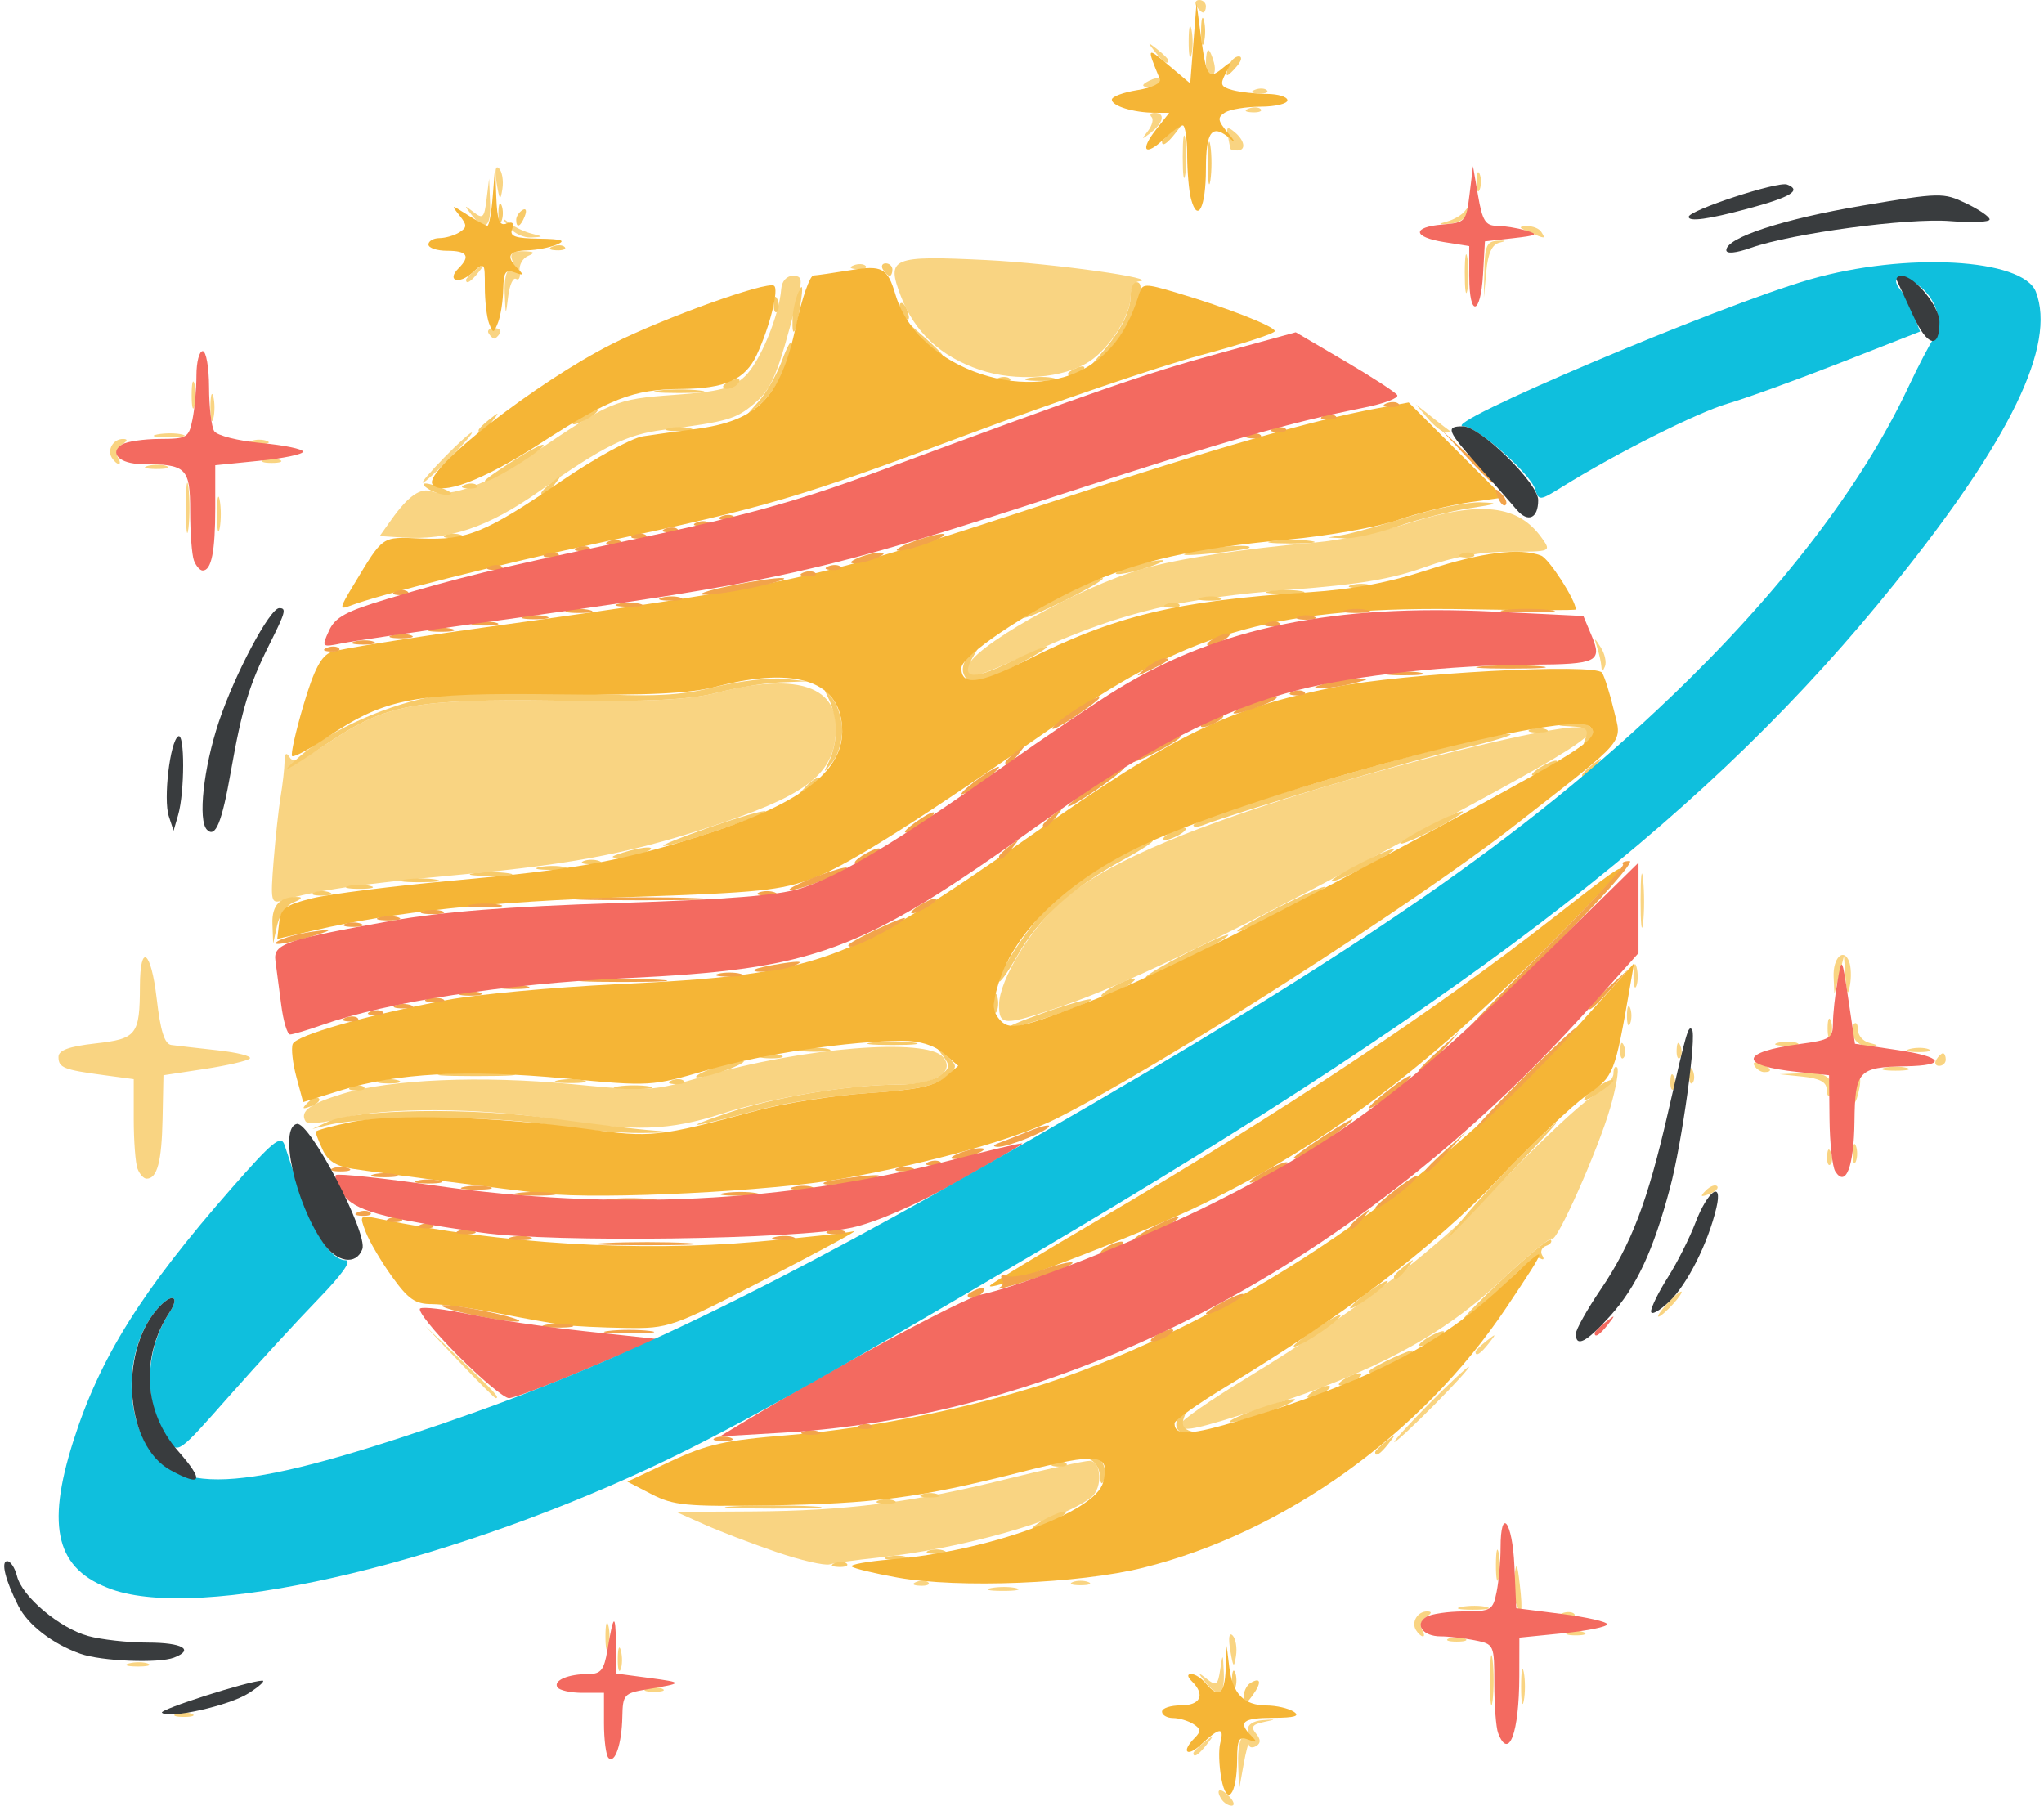 <?xml version="1.0" encoding="UTF-8" standalone="no"?>
<!-- Created with Inkscape (http://www.inkscape.org/) -->

<svg
   version="1.1"
   id="svg1"
   width="171.956"
   height="151.912"
   viewBox="0 0 171.956 151.912"
   sodipodi:docname="planet_480x480_cropped.svg"
   inkscape:version="1.3 (0e150ed6c4, 2023-07-21)"
   xmlns:inkscape="http://www.inkscape.org/namespaces/inkscape"
   xmlns:sodipodi="http://sodipodi.sourceforge.net/DTD/sodipodi-0.dtd"
   xmlns="http://www.w3.org/2000/svg"
   xmlns:svg="http://www.w3.org/2000/svg">
  <defs
     id="defs1" />
  <sodipodi:namedview
     id="namedview1"
     pagecolor="#ffffff"
     bordercolor="#000000"
     borderopacity="0.25"
     inkscape:showpageshadow="2"
     inkscape:pageopacity="0.0"
     inkscape:pagecheckerboard="0"
     inkscape:deskcolor="#d1d1d1"
     inkscape:zoom="5.7467446"
     inkscape:cx="86.135723"
     inkscape:cy="75.956046"
     inkscape:window-width="2048"
     inkscape:window-height="1079"
     inkscape:window-x="0"
     inkscape:window-y="0"
     inkscape:window-maximized="1"
     inkscape:current-layer="layer1"
     showgrid="false" />
  <g
     inkscape:groupmode="layer"
     id="layer1"
     inkscape:label="alpha" />
  <g
     inkscape:groupmode="layer"
     inkscape:label="Image"
     id="g1">
    <g
       id="g5956"
       transform="translate(0.174)">
      <path
         style="fill:#f9d482"
         d="m 102.572,151.35 c -0.541,-0.876 -0.055,-0.997 0.702,-0.175 0.374,0.406 0.447,0.738 0.163,0.738 -0.284,0 -0.674,-0.253 -0.865,-0.563 z m 1.415,-2.998 c -0.041,-1.233 0.163,-2.242 0.453,-2.242 0.29,0 0.468,-0.291 0.396,-0.647 -0.072,-0.356 0.462,-0.691 1.187,-0.746 1.21,-0.091 1.219,-0.078 0.101,0.16 -0.945,0.201 -1.087,0.416 -0.634,0.963 0.403,0.486 0.413,0.809 0.031,1.045 -0.304,0.188 -0.587,0.15 -0.628,-0.085 -0.041,-0.235 -0.245,0.523 -0.453,1.683 l -0.378,2.11 z m -3.767,-0.858 c 0,-0.11 0.415,-0.525 0.923,-0.923 0.837,-0.656 0.855,-0.637 0.199,0.199 -0.689,0.879 -1.122,1.158 -1.122,0.724 z m -85.582,-3.315 c 0.363,-0.146 0.956,-0.146 1.319,0 0.363,0.146 0.066,0.266 -0.659,0.266 -0.725,0 -1.022,-0.12 -0.659,-0.266 z m 110.542,-2.816 c 0,-1.886 0.096,-2.657 0.213,-1.714 0.117,0.943 0.117,2.486 0,3.429 -0.117,0.943 -0.213,0.171 -0.213,-1.714 z m 2.612,0.527 c 0,-1.306 0.103,-1.84 0.229,-1.187 0.126,0.653 0.126,1.721 0,2.374 -0.126,0.653 -0.229,0.119 -0.229,-1.187 z m -73.594,0.178 c 0.363,-0.146 0.956,-0.146 1.319,0 0.363,0.146 0.066,0.266 -0.659,0.266 -0.725,0 -1.022,-0.12 -0.659,-0.266 z m 47.01,-0.574 c -0.649,-0.828 -0.633,-0.852 0.161,-0.231 0.777,0.608 0.912,0.511 1.108,-0.791 0.214,-1.421 0.226,-1.412 0.302,0.231 0.088,1.904 -0.475,2.188 -1.571,0.791 z m -49.412,-1.978 c 0.011,-0.87 0.129,-1.163 0.263,-0.649 0.134,0.513 0.125,1.225 -0.02,1.582 -0.144,0.357 -0.254,-0.063 -0.243,-0.933 z m -41.104,0.426 c 0.513,-0.134 1.225,-0.125 1.582,0.02 0.357,0.144 -0.063,0.254 -0.933,0.243 -0.87,-0.011 -1.163,-0.129 -0.649,-0.263 z m 92.631,-1.102 c -0.174,-1.048 -0.096,-1.54 0.196,-1.248 0.266,0.266 0.395,1.045 0.287,1.731 -0.166,1.056 -0.24,0.982 -0.483,-0.483 z m -52.562,-1.17 c 0,-1.015 0.109,-1.431 0.241,-0.923 0.133,0.508 0.133,1.338 0,1.846 -0.133,0.508 -0.241,0.092 -0.241,-0.923 z m 70.955,0.178 c 0.363,-0.146 0.956,-0.146 1.319,0 0.363,0.146 0.066,0.266 -0.659,0.266 -0.725,0 -1.022,-0.12 -0.659,-0.266 z m -2.769,-0.706 c -0.416,-0.673 0.137,-1.585 0.954,-1.574 0.413,0.005 0.379,0.166 -0.099,0.469 -0.4,0.253 -0.564,0.724 -0.364,1.047 0.199,0.323 0.244,0.586 0.099,0.586 -0.145,0 -0.41,-0.237 -0.59,-0.527 z m 12.791,0.178 c 0.363,-0.146 0.956,-0.146 1.319,0 0.363,0.146 0.066,0.266 -0.659,0.266 -0.725,0 -1.022,-0.12 -0.659,-0.266 z m -0.495,-1.593 c 0.381,-0.152 0.836,-0.134 1.011,0.042 0.175,0.175 -0.136,0.3 -0.692,0.277 -0.614,-0.025 -0.739,-0.15 -0.319,-0.319 z m -8.466,-0.54 c 0.656,-0.126 1.606,-0.121 2.11,0.011 0.504,0.132 -0.033,0.235 -1.193,0.229 -1.16,-0.006 -1.573,-0.114 -0.917,-0.24 z m 4.553,-0.374 c -0.158,-0.411 -0.201,-1.419 -0.097,-2.242 0.155,-1.22 0.237,-1.083 0.449,0.747 0.267,2.306 0.15,2.803 -0.352,1.495 z m -44.114,-1.209 c 0.656,-0.126 1.606,-0.121 2.11,0.011 0.504,0.132 -0.033,0.235 -1.193,0.229 -1.16,-0.006 -1.573,-0.114 -0.917,-0.24 z m -6.303,-0.515 c 0.381,-0.152 0.836,-0.134 1.011,0.042 0.175,0.175 -0.136,0.3 -0.692,0.277 -0.614,-0.025 -0.739,-0.15 -0.319,-0.319 z m 13.154,0.011 c 0.363,-0.146 0.956,-0.146 1.319,0 0.363,0.146 0.066,0.266 -0.659,0.266 -0.725,0 -1.022,-0.12 -0.659,-0.266 z m 35.606,-1.497 c 0.006,-1.16 0.114,-1.573 0.24,-0.917 0.126,0.656 0.121,1.606 -0.011,2.11 -0.132,0.504 -0.235,-0.033 -0.229,-1.193 z M 65.143,130.573 c -2.031,-0.693 -4.76,-1.737 -6.066,-2.319 l -2.374,-1.058 6.378,-0.037 c 7.94,-0.046 13.502,-0.754 21.416,-2.723 3.392,-0.844 6.537,-1.534 6.989,-1.534 1.001,0 1.122,2.264 0.163,3.045 -2.386,1.943 -10.94,4.363 -18.066,5.111 -1.741,0.183 -3.521,0.432 -3.956,0.554 -0.435,0.122 -2.453,-0.345 -4.484,-1.039 z M 120,118.154 c 1.722,-1.741 3.25,-3.165 3.396,-3.165 0.145,0 -1.146,1.424 -2.868,3.165 -1.722,1.741 -3.25,3.165 -3.396,3.165 -0.145,0 1.146,-1.424 2.868,-3.165 z m -20.835,1.634 c 0,-0.262 2.433,-1.959 5.407,-3.772 9.62,-5.864 16.231,-10.967 21.9,-16.906 2.979,-3.12 6.243,-6.184 7.253,-6.808 1.01,-0.624 1.836,-1.511 1.836,-1.971 0,-0.46 0.141,-0.695 0.313,-0.524 0.172,0.172 -0.089,1.695 -0.58,3.385 -1.036,3.567 -4.514,11.39 -4.895,11.008 -0.143,-0.143 -2.116,1.488 -4.386,3.623 -4.817,4.531 -10.565,7.606 -19.749,10.564 -6.151,1.981 -7.098,2.168 -7.098,1.4 z m -60.677,-5.194 -2.883,-3.033 3.033,2.883 c 2.818,2.678 3.275,3.183 2.883,3.183 -0.082,0 -1.447,-1.365 -3.033,-3.033 z m 85.469,-0.858 c 0,-0.11 0.415,-0.525 0.923,-0.923 0.837,-0.656 0.855,-0.637 0.199,0.199 -0.689,0.879 -1.122,1.158 -1.122,0.724 z m 16.088,-4.021 c 0.525,-0.58 1.073,-1.055 1.218,-1.055 0.145,0 -0.166,0.475 -0.691,1.055 -0.525,0.58 -1.073,1.055 -1.218,1.055 -0.145,0 0.166,-0.475 0.691,-1.055 z m 3.288,-9.56 c 0.358,-0.36 0.783,-0.523 0.946,-0.36 0.162,0.162 -0.13,0.457 -0.651,0.655 -0.752,0.286 -0.812,0.226 -0.295,-0.295 z M 11.397,98.33 c -0.176,-0.459 -0.32,-2.343 -0.32,-4.187 V 90.79 L 8.571,90.454 c -3.397,-0.455 -3.824,-0.626 -3.824,-1.533 0,-0.563 0.874,-0.88 3.12,-1.135 3.468,-0.392 3.717,-0.714 3.73,-4.811 0.012,-3.705 0.934,-3.038 1.408,1.018 0.322,2.761 0.665,3.848 1.237,3.924 0.435,0.058 2.176,0.258 3.869,0.445 1.693,0.187 2.921,0.498 2.73,0.692 -0.191,0.194 -1.903,0.589 -3.806,0.88 l -3.459,0.527 -0.075,3.692 c -0.073,3.601 -0.451,5.011 -1.344,5.011 -0.242,0 -0.584,-0.375 -0.76,-0.834 z M 153.536,97.275 c 0.025,-0.614 0.15,-0.739 0.319,-0.319 0.152,0.381 0.134,0.836 -0.042,1.011 -0.175,0.175 -0.3,-0.136 -0.277,-0.692 z m 2.152,-0.22 c 0,-0.725 0.12,-1.022 0.266,-0.659 0.146,0.363 0.146,0.956 0,1.319 -0.146,0.363 -0.266,0.066 -0.266,-0.659 z M 25.537,94.344 c -0.518,-0.838 0.336,-1.476 3.101,-2.318 4.028,-1.226 11.693,-1.551 19.283,-0.817 6.516,0.63 6.778,0.615 11.156,-0.667 8.273,-2.422 18.721,-3.257 20.091,-1.606 1.043,1.257 -0.695,2.317 -3.802,2.317 -4.035,0 -10.433,1.05 -14.696,2.412 -4.588,1.466 -7.31,1.559 -14.252,0.489 C 40.102,93.181 32.179,93.148 28.584,94.08 c -1.522,0.395 -2.893,0.513 -3.047,0.264 z m 130.067,-2.533 c 0,-0.563 0.203,-1.149 0.451,-1.303 0.248,-0.153 0.339,0.307 0.202,1.024 -0.297,1.556 -0.654,1.708 -0.654,0.279 z M 153.494,91.636 c 0,-0.591 -0.599,-0.91 -1.978,-1.054 l -1.978,-0.207 1.995,-0.089 c 1.371,-0.061 2.092,0.166 2.307,0.725 0.172,0.448 0.164,0.962 -0.017,1.143 -0.181,0.181 -0.329,-0.052 -0.329,-0.518 z m -13.145,-0.691 c 0.025,-0.614 0.15,-0.739 0.319,-0.319 0.152,0.381 0.134,0.836 -0.042,1.011 -0.175,0.175 -0.3,-0.136 -0.277,-0.692 z m 1.582,-0.527 c 0.025,-0.614 0.15,-0.739 0.319,-0.319 0.152,0.381 0.134,0.836 -0.042,1.011 -0.175,0.175 -0.3,-0.136 -0.277,-0.692 z m 5.501,-0.741 c -0.185,-0.299 0.027,-0.387 0.496,-0.207 0.914,0.351 1.081,0.729 0.322,0.729 -0.273,0 -0.641,-0.235 -0.819,-0.521 z m 10.941,0.158 c 0.508,-0.133 1.338,-0.133 1.846,0 0.508,0.133 0.092,0.241 -0.923,0.241 -1.015,0 -1.431,-0.109 -0.923,-0.241 z m 4.352,-0.691 c 0.179,-0.29 0.431,-0.527 0.559,-0.527 0.128,0 0.233,0.237 0.233,0.527 0,0.29 -0.251,0.527 -0.559,0.527 -0.307,0 -0.412,-0.237 -0.233,-0.527 z m -26.596,-0.835 c 0.025,-0.614 0.15,-0.739 0.319,-0.319 0.152,0.381 0.134,0.836 -0.042,1.011 -0.175,0.175 -0.3,-0.136 -0.277,-0.692 z m 4.747,0 c 0.025,-0.614 0.15,-0.739 0.319,-0.319 0.152,0.381 0.134,0.836 -0.042,1.011 -0.175,0.175 -0.3,-0.136 -0.277,-0.692 z m 19.617,-0.058 c 0.513,-0.134 1.225,-0.125 1.582,0.02 0.357,0.144 -0.063,0.254 -0.933,0.243 -0.87,-0.011 -1.163,-0.129 -0.649,-0.263 z m -11.077,-0.527 c 0.513,-0.134 1.225,-0.125 1.582,0.02 0.357,0.144 -0.063,0.254 -0.933,0.243 -0.87,-0.011 -1.163,-0.129 -0.649,-0.263 z m 6.37,-0.448 c -0.172,-0.448 -0.164,-0.962 0.017,-1.143 0.181,-0.181 0.329,0.049 0.329,0.512 0,0.462 0.415,0.949 0.923,1.082 0.865,0.226 0.864,0.245 -0.017,0.302 -0.517,0.034 -1.08,-0.305 -1.252,-0.753 z m -2.209,-0.768 c 0,-0.725 0.12,-1.022 0.266,-0.659 0.146,0.363 0.146,0.956 0,1.319 -0.146,0.363 -0.266,0.066 -0.266,-0.659 z m -16.879,-1.055 c 0,-0.725 0.12,-1.022 0.266,-0.659 0.146,0.363 0.146,0.956 0,1.319 -0.146,0.363 -0.266,0.066 -0.266,-0.659 z M 83.873,84.527 c 0.007,-2.075 2.728,-6.535 5.377,-8.814 3.389,-2.916 9.621,-5.682 20.179,-8.958 8.774,-2.722 20.519,-5.569 22.976,-5.569 3.089,0 0.842,1.431 -17.679,11.263 -13.037,6.92 -20.526,10.49 -25.702,12.25 -4.773,1.623 -5.156,1.61 -5.15,-0.173 z m 71.213,-2.242 -0.134,-1.846 -0.403,1.582 -0.403,1.582 -0.062,-1.419 c -0.07,-1.596 0.839,-2.497 1.302,-1.29 0.166,0.432 0.197,1.338 0.068,2.011 -0.175,0.918 -0.267,0.763 -0.368,-0.621 z m -17.841,-0.264 c 0.011,-0.87 0.129,-1.163 0.263,-0.649 0.134,0.513 0.125,1.225 -0.019,1.582 -0.144,0.357 -0.254,-0.063 -0.243,-0.933 z m 0.598,-6.33 c 0.002,-2.031 0.098,-2.797 0.212,-1.703 0.114,1.094 0.112,2.756 -0.004,3.692 -0.117,0.936 -0.21,0.041 -0.208,-1.99 z M 22.843,72.451 c 0.158,-1.989 0.426,-4.447 0.595,-5.462 0.169,-1.015 0.316,-2.318 0.326,-2.894 0.013,-0.735 0.143,-0.847 0.436,-0.373 0.314,0.508 1.106,0.212 3.196,-1.195 4.869,-3.277 7.309,-3.732 19.212,-3.583 7.947,0.099 11.213,-0.06 13.527,-0.659 6.439,-1.669 10.018,-0.641 10.018,2.877 0,3.714 -2.098,5.518 -9.263,7.963 -7.474,2.551 -12.495,3.552 -22.385,4.465 -8.373,0.773 -12.156,1.323 -14.964,2.177 -0.914,0.278 -0.965,0.037 -0.699,-3.316 z M 81.231,56.201 c 0,-1.553 9.288,-6.808 14.769,-8.356 3.057,-0.863 8.351,-1.669 14.505,-2.207 2.031,-0.178 5.544,-0.906 7.807,-1.618 6.1,-1.92 9.263,-1.557 11.257,1.29 0.764,1.091 0.725,1.107 -2.751,1.107 -2.43,0 -4.657,0.408 -7.163,1.312 -2.716,0.98 -5.535,1.454 -11.141,1.872 -9.142,0.683 -14.214,1.878 -21.186,4.989 -5.929,2.646 -6.099,2.691 -6.099,1.61 z m 53.316,-0.114 c -0.023,-0.339 -0.178,-1.051 -0.345,-1.582 -0.289,-0.918 -0.274,-0.92 0.301,-0.023 0.333,0.519 0.488,1.231 0.345,1.582 -0.187,0.462 -0.271,0.468 -0.301,0.023 z M 15.466,42.725 c 0,-1.886 0.096,-2.657 0.213,-1.714 0.117,0.943 0.117,2.486 0,3.429 -0.117,0.943 -0.213,0.171 -0.213,-1.714 z m 2.612,0.527 c 0,-1.305 0.103,-1.84 0.229,-1.187 0.126,0.653 0.126,1.721 0,2.374 -0.126,0.653 -0.229,0.119 -0.229,-1.187 z m 14.662,0.481 c 1.436,-2.023 2.484,-2.748 3.442,-2.381 1.448,0.556 4.794,-0.669 8.252,-3.02 6.76,-4.596 7.125,-4.75 12.096,-5.108 3.867,-0.279 4.876,-0.543 5.958,-1.559 1.257,-1.181 2.892,-5.113 3.061,-7.364 0.048,-0.642 0.45,-1.092 0.976,-1.092 0.772,0 0.823,0.268 0.378,1.978 -1.661,6.375 -2.134,7.516 -3.638,8.781 -1.547,1.302 -2.244,1.502 -7.604,2.191 -3.125,0.401 -4.974,1.316 -10.487,5.187 -4.298,3.018 -7.578,4.125 -11.486,3.875 l -1.917,-0.122 z m 4.447,-5.228 c 1.133,-1.16 2.179,-2.11 2.324,-2.11 0.145,0 -0.663,0.949 -1.797,2.11 -1.133,1.16 -2.179,2.11 -2.324,2.11 -0.145,0 0.663,-0.949 1.797,-2.11 z m -24.913,0.689 c 0.513,-0.134 1.225,-0.125 1.582,0.02 0.357,0.144 -0.063,0.254 -0.933,0.243 -0.87,-0.011 -1.163,-0.129 -0.649,-0.263 z M 9.231,38.505 c -0.416,-0.673 0.137,-1.585 0.954,-1.574 0.413,0.005 0.379,0.166 -0.099,0.469 -0.4,0.253 -0.564,0.724 -0.364,1.047 0.199,0.323 0.244,0.586 0.099,0.586 -0.145,0 -0.41,-0.237 -0.59,-0.527 z m 12.791,0.178 c 0.363,-0.146 0.956,-0.146 1.319,0 0.363,0.146 0.066,0.266 -0.659,0.266 -0.725,0 -1.022,-0.12 -0.659,-0.266 z m -1.055,-1.582 c 0.363,-0.146 0.956,-0.146 1.319,0 0.363,0.146 0.066,0.266 -0.659,0.266 -0.725,0 -1.022,-0.12 -0.659,-0.266 z m -7.906,-0.551 c 0.656,-0.126 1.606,-0.121 2.11,0.011 0.504,0.132 -0.033,0.235 -1.193,0.229 -1.16,-0.006 -1.573,-0.114 -0.917,-0.24 z m 106.889,-1.341 -1.005,-1.187 1.319,1.049 c 0.725,0.577 1.418,1.111 1.538,1.187 0.121,0.076 -0.02,0.137 -0.314,0.137 -0.293,0 -0.986,-0.534 -1.538,-1.187 z M 17.529,34.286 c 0,-1.015 0.109,-1.431 0.241,-0.923 0.133,0.508 0.133,1.338 0,1.846 -0.133,0.508 -0.241,0.092 -0.241,-0.923 z M 15.947,33.231 c 0,-1.015 0.109,-1.431 0.241,-0.923 0.133,0.508 0.133,1.338 0,1.846 -0.133,0.508 -0.241,0.092 -0.241,-0.923 z m 66.282,-2.129 c -3.272,-1.108 -5.458,-3.15 -6.616,-6.182 -1.242,-3.252 -0.814,-3.433 7.201,-3.042 5.532,0.269 14.943,1.591 12.791,1.796 -0.363,0.035 -0.66,0.597 -0.661,1.25 -0.003,1.601 -1.741,4.351 -3.466,5.481 -2.2,1.441 -6.168,1.741 -9.249,0.698 z M 40.933,28.044 c -0.149,-0.242 0.064,-0.44 0.473,-0.44 0.41,0 0.623,0.198 0.473,0.44 -0.149,0.242 -0.362,0.44 -0.473,0.44 -0.111,0 -0.324,-0.198 -0.473,-0.44 z m 1.349,-3.385 c -0.046,-1.088 0.145,-1.978 0.427,-1.978 0.281,0 0.374,-0.356 0.207,-0.791 -0.219,-0.57 0.043,-0.781 0.94,-0.754 0.933,0.028 1.032,0.127 0.396,0.396 -0.466,0.197 -0.784,0.775 -0.706,1.284 0.078,0.509 -0.059,0.801 -0.305,0.649 -0.246,-0.152 -0.543,0.5 -0.66,1.448 -0.212,1.71 -0.214,1.708 -0.298,-0.254 z m 80.77,-1.714 c 0.004,-1.451 0.106,-1.981 0.228,-1.18 0.121,0.802 0.118,1.989 -0.007,2.637 -0.125,0.649 -0.224,-0.007 -0.22,-1.458 z m 1.652,-0.264 c 0.036,-1.989 0.214,-2.382 1.098,-2.425 0.746,-0.037 0.793,0.012 0.159,0.165 -0.62,0.15 -0.958,0.896 -1.098,2.425 l -0.203,2.209 z m -85.671,0.856 c 0,-0.11 0.415,-0.525 0.923,-0.923 0.837,-0.656 0.855,-0.637 0.199,0.199 -0.689,0.879 -1.122,1.158 -1.122,0.724 z m 32.604,-1.216 c 0.381,-0.152 0.836,-0.134 1.011,0.042 0.175,0.175 -0.136,0.3 -0.692,0.277 -0.614,-0.025 -0.739,-0.15 -0.319,-0.319 z M 42.658,19.121 c -0.63,-0.803 -0.621,-0.845 0.067,-0.32 0.435,0.331 1.266,0.719 1.846,0.862 1.002,0.246 0.999,0.262 -0.067,0.32 -0.617,0.034 -1.448,-0.354 -1.846,-0.862 z m 85.782,0.396 c -0.86,-0.37 -0.89,-0.46 -0.163,-0.49 0.491,-0.02 1.039,0.2 1.218,0.49 0.375,0.607 0.357,0.607 -1.055,0 z M 39.493,18.066 c -0.65,-0.828 -0.633,-0.852 0.163,-0.229 0.787,0.616 0.911,0.497 1.102,-1.055 l 0.215,-1.749 0.084,1.978 c 0.092,2.149 -0.431,2.501 -1.565,1.055 z m 82.089,0.564 c 0.58,-0.16 1.251,-0.56 1.491,-0.889 0.288,-0.395 0.363,-0.33 0.222,0.193 -0.117,0.435 -0.788,0.835 -1.491,0.889 -1.007,0.077 -1.054,0.036 -0.222,-0.193 z M 41.608,15.412 c -0.174,-1.048 -0.096,-1.54 0.196,-1.248 0.266,0.266 0.395,1.045 0.287,1.731 -0.166,1.056 -0.24,0.982 -0.483,-0.483 z m 82.432,-0.115 c 0,-0.725 0.12,-1.022 0.266,-0.659 0.146,0.363 0.146,0.956 0,1.319 -0.146,0.363 -0.266,0.066 -0.266,-0.659 z m -24.716,-2.11 c 0,-1.596 0.099,-2.248 0.22,-1.451 0.121,0.798 0.121,2.103 0,2.901 -0.121,0.798 -0.22,0.145 -0.22,-1.451 z m 4.021,-0.659 c -0.022,-0.073 -0.122,-0.56 -0.221,-1.084 -0.146,-0.769 -0.037,-0.833 0.568,-0.331 0.868,0.72 0.986,1.547 0.221,1.547 -0.29,0 -0.546,-0.059 -0.568,-0.132 z m -6.953,-1.499 c 0.36,-0.462 0.499,-0.996 0.308,-1.187 -0.191,-0.191 -0.07,-0.347 0.268,-0.347 0.903,0 0.75,0.82 -0.308,1.65 -0.817,0.641 -0.848,0.627 -0.268,-0.116 z m 8.477,-1.894 c 0.381,-0.152 0.836,-0.134 1.011,0.042 0.175,0.175 -0.136,0.3 -0.692,0.277 -0.614,-0.025 -0.739,-0.15 -0.319,-0.319 z m 0.527,-1.582 c 0.381,-0.152 0.836,-0.134 1.011,0.042 0.175,0.175 -0.136,0.3 -0.692,0.277 -0.614,-0.025 -0.739,-0.15 -0.319,-0.319 z M 96,7.177 c 0,-0.114 0.356,-0.344 0.791,-0.511 0.435,-0.167 0.791,-0.074 0.791,0.207 0,0.281 -0.356,0.511 -0.791,0.511 -0.435,0 -0.791,-0.093 -0.791,-0.207 z m 5.275,-1.903 c 0,-0.58 0.091,-1.055 0.202,-1.055 0.111,0 0.326,0.475 0.478,1.055 0.152,0.58 0.061,1.055 -0.202,1.055 -0.263,0 -0.478,-0.475 -0.478,-1.055 z m -4.287,-0.923 c -0.656,-0.837 -0.637,-0.855 0.199,-0.199 0.508,0.398 0.923,0.814 0.923,0.923 0,0.434 -0.433,0.155 -1.122,-0.724 z m 2.838,-0.923 c 0.006,-1.16 0.114,-1.573 0.24,-0.917 0.126,0.656 0.121,1.606 -0.011,2.11 -0.132,0.504 -0.235,-0.033 -0.229,-1.193 z M 100.484,0.527 C 100.304,0.237 100.409,0 100.716,0 c 0.307,0 0.559,0.237 0.559,0.527 0,0.29 -0.105,0.527 -0.233,0.527 -0.128,0 -0.379,-0.237 -0.559,-0.527 z"
         id="path5962" />
      <path
         style="fill:#f7ca69"
         d="m 104.44,142.813 c 0,-0.473 0.253,-1.017 0.563,-1.209 0.905,-0.559 0.993,-0.058 0.186,1.046 -0.626,0.856 -0.748,0.882 -0.748,0.162 z m -0.972,-1.451 c 0,-0.725 0.12,-1.022 0.266,-0.659 0.146,0.363 0.146,0.956 0,1.319 -0.146,0.363 -0.266,0.066 -0.266,-0.659 z m -33.413,-9.855 c 0.381,-0.152 0.836,-0.134 1.011,0.042 0.175,0.175 -0.136,0.3 -0.692,0.277 -0.614,-0.025 -0.739,-0.15 -0.319,-0.319 z m 4.461,-0.533 c 0.513,-0.134 1.225,-0.125 1.582,0.019 0.357,0.144 -0.063,0.254 -0.933,0.243 -0.87,-0.011 -1.163,-0.129 -0.649,-0.263 z m 3.419,-0.511 c 0.363,-0.146 0.956,-0.146 1.319,0 0.363,0.146 0.066,0.266 -0.659,0.266 -0.725,0 -1.022,-0.12 -0.659,-0.266 z m 9.626,-2.552 c 0.725,-0.415 1.556,-0.754 1.846,-0.754 0.29,0 -0.066,0.339 -0.791,0.754 -0.725,0.415 -1.556,0.754 -1.846,0.754 -0.29,0 0.066,-0.339 0.791,-0.754 z m -25.978,-1.182 c 1.813,-0.103 4.78,-0.103 6.593,0 1.813,0.103 0.33,0.187 -3.297,0.187 -3.626,0 -5.11,-0.084 -3.297,-0.187 z m 12.132,-0.486 c 0.363,-0.146 0.956,-0.146 1.319,0 0.363,0.146 0.066,0.266 -0.659,0.266 -0.725,0 -1.022,-0.12 -0.659,-0.266 z m 3.692,-0.527 c 0.363,-0.146 0.956,-0.146 1.319,0 0.363,0.146 0.066,0.266 -0.659,0.266 -0.725,0 -1.022,-0.12 -0.659,-0.266 z m 14.943,-1.59 c -0.023,-0.631 -0.457,-1.257 -0.965,-1.389 -0.865,-0.226 -0.864,-0.245 0.017,-0.302 1.023,-0.067 1.695,1.085 1.262,2.163 -0.15,0.372 -0.291,0.16 -0.313,-0.471 z m -3.833,-1.058 c 0.381,-0.152 0.836,-0.134 1.011,0.042 0.175,0.175 -0.136,0.3 -0.692,0.277 -0.614,-0.025 -0.739,-0.15 -0.319,-0.319 z m 27,-0.894 c 0,-0.11 0.415,-0.525 0.923,-0.923 0.837,-0.656 0.855,-0.637 0.199,0.199 -0.689,0.879 -1.122,1.158 -1.122,0.724 z m -16.644,-1.957 c -0.195,-0.315 -0.076,-0.849 0.264,-1.187 0.471,-0.468 0.539,-0.405 0.285,0.264 -0.223,0.586 -0.014,0.96 0.628,1.126 0.825,0.213 0.835,0.257 0.07,0.31 -0.491,0.034 -1.051,-0.197 -1.246,-0.512 z m 6.358,-1.536 c 1.451,-0.535 2.993,-0.973 3.429,-0.973 0.435,0 -0.396,0.438 -1.846,0.973 -1.451,0.535 -2.993,0.973 -3.429,0.973 -0.435,0 0.396,-0.438 1.846,-0.973 z m 5.011,-1.582 c 0.435,-0.281 1.029,-0.511 1.319,-0.511 0.29,0 0.171,0.23 -0.264,0.511 -0.435,0.281 -1.029,0.511 -1.319,0.511 -0.29,0 -0.171,-0.23 0.264,-0.511 z m 2.637,-1.055 c 0.435,-0.281 1.029,-0.511 1.319,-0.511 0.29,0 0.171,0.23 -0.264,0.511 -0.435,0.281 -1.029,0.511 -1.319,0.511 -0.29,0 -0.171,-0.23 0.264,-0.511 z m 2.154,-0.724 c 0.543,-0.486 3.648,-1.913 3.648,-1.677 0,0.304 -2.924,1.873 -3.49,1.873 -0.208,0 -0.279,-0.088 -0.158,-0.197 z m -6.374,-2.077 c 0,-0.123 1.009,-0.889 2.242,-1.702 1.233,-0.813 1.963,-1.141 1.623,-0.729 -0.654,0.792 -3.865,2.812 -3.865,2.431 z m 10.549,-0.063 c 0,-0.145 0.475,-0.518 1.055,-0.828 0.58,-0.311 1.055,-0.446 1.055,-0.301 0,0.145 -0.475,0.518 -1.055,0.828 -0.58,0.311 -1.055,0.446 -1.055,0.301 z m 6.593,-5.148 c 2.321,-2.207 4.338,-3.886 4.484,-3.731 0.145,0.155 -0.034,0.389 -0.399,0.519 -0.364,0.13 -0.506,0.49 -0.314,0.8 0.192,0.31 0.113,0.418 -0.175,0.241 -0.288,-0.178 -1.452,0.636 -2.587,1.809 -1.135,1.173 -2.776,2.637 -3.646,3.254 -0.87,0.617 0.316,-0.685 2.637,-2.892 z m -12.396,2.018 c 0,-0.145 0.712,-0.771 1.582,-1.391 0.87,-0.62 1.582,-1.008 1.582,-0.863 0,0.145 -0.712,0.771 -1.582,1.391 -0.87,0.62 -1.582,1.008 -1.582,0.863 z m 3.692,-2.645 c 0,-0.11 0.415,-0.525 0.923,-0.923 0.837,-0.656 0.855,-0.637 0.199,0.199 -0.689,0.879 -1.122,1.158 -1.122,0.724 z m 6.194,-5.339 c 1.48,-1.741 4.188,-4.589 6.019,-6.33 2.302,-2.189 1.875,-1.619 -1.382,1.846 -6.663,7.088 -7.719,8.109 -4.636,4.484 z M 45.626,94.587 C 41.024,93.845 30.526,93.88 27.429,94.648 l -1.319,0.327 1.319,-0.609 c 2.304,-1.064 11.987,-1.207 18.792,-0.277 3.445,0.471 7.331,0.933 8.637,1.028 1.586,0.115 1.236,0.183 -1.055,0.204 -1.886,0.018 -5.565,-0.312 -8.176,-0.734 z M 60.962,93.662 c 3.966,-1.353 10.284,-2.409 14.404,-2.409 1.374,0 2.95,-0.33 3.502,-0.734 0.882,-0.645 0.914,-0.853 0.262,-1.714 -0.719,-0.949 -0.709,-0.949 0.284,-0.023 1.015,0.947 1.014,0.967 -0.118,1.896 -0.843,0.692 -2.516,1.029 -6.362,1.281 -2.87,0.188 -6.984,0.809 -9.142,1.381 -6.108,1.617 -6.88,1.705 -2.83,0.324 z M 25.705,92.77 c 0.358,-0.36 0.783,-0.523 0.946,-0.36 0.162,0.162 -0.13,0.457 -0.651,0.655 -0.752,0.286 -0.812,0.226 -0.295,-0.295 z m 107.446,-0.404 c 0.376,-0.609 2.409,-1.837 2.409,-1.455 0,0.122 -0.623,0.63 -1.384,1.128 -0.761,0.499 -1.222,0.646 -1.026,0.327 z M 29.44,91.42 c 0.381,-0.152 0.836,-0.134 1.011,0.042 0.175,0.175 -0.136,0.3 -0.692,0.277 -0.614,-0.025 -0.739,-0.15 -0.319,-0.319 z m 22.392,-0.018 c 0.802,-0.121 1.989,-0.118 2.637,0.007 0.649,0.125 -0.007,0.224 -1.458,0.22 -1.451,-0.004 -1.981,-0.106 -1.18,-0.228 z M 31.79,90.887 c 0.513,-0.134 1.225,-0.125 1.582,0.02 0.357,0.144 -0.063,0.254 -0.933,0.243 -0.87,-0.011 -1.163,-0.129 -0.649,-0.263 z m 15.029,-0.007 c 0.656,-0.126 1.606,-0.121 2.11,0.011 0.504,0.132 -0.033,0.235 -1.193,0.229 -1.16,-0.006 -1.573,-0.114 -0.917,-0.24 z m 9.521,0.013 c 0.381,-0.152 0.836,-0.134 1.011,0.042 0.175,0.175 -0.136,0.3 -0.692,0.277 -0.614,-0.025 -0.739,-0.15 -0.319,-0.319 z M 37.336,90.336 c 1.533,-0.107 3.906,-0.106 5.275,0.003 1.368,0.108 0.114,0.196 -2.787,0.194 -2.901,-0.001 -4.021,-0.09 -2.488,-0.197 z m 22.268,-0.402 c 1.015,-0.391 2.202,-0.711 2.637,-0.711 0.435,0 -0.04,0.32 -1.055,0.711 -1.015,0.391 -2.202,0.711 -2.637,0.711 -0.435,0 0.04,-0.32 1.055,-0.711 z m 4.362,-1.157 c 0.513,-0.134 1.225,-0.125 1.582,0.02 0.357,0.144 -0.063,0.254 -0.933,0.243 -0.87,-0.011 -1.163,-0.129 -0.649,-0.263 z m 3.425,-0.535 c 0.656,-0.126 1.606,-0.121 2.11,0.011 0.504,0.132 -0.033,0.235 -1.193,0.229 -1.16,-0.006 -1.573,-0.114 -0.917,-0.24 z m 5.796,-0.536 c 0.943,-0.117 2.486,-0.117 3.429,0 0.943,0.117 0.171,0.213 -1.714,0.213 -1.886,0 -2.657,-0.096 -1.714,-0.213 z m 14.597,-2.555 c 2.009,-0.702 3.743,-1.185 3.854,-1.074 0.244,0.244 -6.159,2.445 -6.949,2.389 -0.306,-0.022 1.087,-0.613 3.095,-1.315 z m -4.36,-0.756 c 0,-0.725 0.12,-1.022 0.266,-0.659 0.146,0.363 0.146,0.956 0,1.319 -0.146,0.363 -0.266,0.066 -0.266,-0.659 z m 9.939,-1.319 c 0.725,-0.415 1.556,-0.754 1.846,-0.754 0.29,0 -0.066,0.339 -0.791,0.754 -0.725,0.415 -1.556,0.754 -1.846,0.754 -0.29,0 0.066,-0.339 0.791,-0.754 z m -9.49,-0.556 c -0.008,-0.884 2.873,-5.111 4.54,-6.661 1.735,-1.614 7.508,-5.185 8.348,-5.164 0.307,0.008 -0.801,0.751 -2.462,1.653 -4.21,2.284 -7.051,4.854 -8.868,8.022 -0.854,1.489 -1.555,2.456 -1.557,2.151 z m 15.292,-2.081 c 1.886,-0.987 3.666,-1.795 3.956,-1.795 0.29,0 -1.015,0.808 -2.901,1.795 -1.886,0.987 -3.666,1.795 -3.956,1.795 -0.29,0 1.015,-0.808 2.901,-1.795 z M 22.744,77.727 c -0.06,-1.599 0.682,-2.354 2.222,-2.261 0.339,0.02 0.141,0.222 -0.439,0.448 -0.58,0.226 -1.205,1.099 -1.388,1.941 l -0.333,1.53 z m 81.168,0.616 c 0,-0.145 1.662,-1.1 3.692,-2.123 2.031,-1.023 3.692,-1.741 3.692,-1.596 0,0.145 -1.662,1.1 -3.692,2.123 -2.031,1.023 -3.692,1.741 -3.692,1.596 z M 26.242,75.079 c 0.363,-0.146 0.956,-0.146 1.319,0 0.363,0.146 0.066,0.266 -0.659,0.266 -0.725,0 -1.022,-0.12 -0.659,-0.266 z m 2.901,-0.542 c 0.508,-0.133 1.338,-0.133 1.846,0 0.508,0.133 0.092,0.241 -0.923,0.241 -1.015,0 -1.431,-0.109 -0.923,-0.241 z m 4.755,-0.542 c 0.802,-0.121 1.989,-0.118 2.637,0.007 0.649,0.125 -0.007,0.224 -1.458,0.22 -1.451,-0.004 -1.981,-0.106 -1.18,-0.228 z m 77.927,0.133 c 0,-0.145 1.187,-0.865 2.637,-1.6 1.451,-0.735 2.637,-1.218 2.637,-1.073 0,0.145 -1.187,0.865 -2.637,1.6 -1.451,0.735 -2.637,1.218 -2.637,1.073 z M 39.692,73.468 c 0.798,-0.121 2.103,-0.121 2.901,0 0.798,0.121 0.145,0.22 -1.451,0.22 -1.596,0 -2.248,-0.099 -1.451,-0.22 z m 5.545,-0.523 c 0.656,-0.126 1.606,-0.121 2.11,0.011 0.504,0.132 -0.033,0.235 -1.193,0.229 -1.16,-0.006 -1.573,-0.114 -0.917,-0.24 z m 3.686,-0.504 c 0.363,-0.146 0.956,-0.146 1.319,0 0.363,0.146 0.066,0.266 -0.659,0.266 -0.725,0 -1.022,-0.12 -0.659,-0.266 z m 3.297,-0.706 c 1.804,-0.578 3.19,-0.578 1.846,0 -0.58,0.249 -1.53,0.446 -2.11,0.438 -0.848,-0.012 -0.796,-0.098 0.264,-0.438 z m 7.346,-2.145 c 2.445,-0.846 4.537,-1.446 4.649,-1.333 0.24,0.24 -7.794,2.969 -8.568,2.911 -0.289,-0.022 1.474,-0.732 3.919,-1.577 z m 58.061,1.371 c 0,-0.145 1.187,-0.865 2.637,-1.6 1.451,-0.735 2.637,-1.218 2.637,-1.073 0,0.145 -1.187,0.865 -2.637,1.6 -1.451,0.735 -2.637,1.218 -2.637,1.073 z m -19.516,-0.809 c 0.435,-0.281 1.029,-0.511 1.319,-0.511 0.29,0 0.171,0.23 -0.264,0.511 -0.435,0.281 -1.029,0.511 -1.319,0.511 -0.29,0 -0.171,-0.23 0.264,-0.511 z m 2.11,-0.716 c 0,-0.778 24.159,-7.766 26.573,-7.687 0.616,0.02 -1.254,0.594 -4.156,1.274 -4.36,1.023 -18.514,5.216 -21.589,6.396 -0.456,0.175 -0.829,0.182 -0.829,0.017 z M 67.636,66.156 c 0.501,-0.523 1.024,-0.837 1.163,-0.698 0.139,0.139 -0.271,0.567 -0.911,0.951 -1.111,0.667 -1.122,0.656 -0.252,-0.252 z m 61.067,-0.976 c 0,-0.145 0.475,-0.518 1.055,-0.828 0.58,-0.311 1.055,-0.446 1.055,-0.301 0,0.145 -0.475,0.518 -1.055,0.828 -0.58,0.311 -1.055,0.446 -1.055,0.301 z m 4.22,0.027 c 0,-0.11 0.415,-0.525 0.923,-0.923 0.837,-0.656 0.855,-0.637 0.199,0.199 -0.689,0.879 -1.122,1.158 -1.122,0.724 z M 25.055,63.622 c 2.596,-2.253 7.67,-4.48 11.59,-5.087 2.301,-0.357 6.67,-0.433 11.67,-0.204 6.643,0.304 8.614,0.213 11.669,-0.535 2.022,-0.496 4.603,-0.806 5.736,-0.689 l 2.06,0.212 -2.297,0.089 c -1.264,0.049 -3.67,0.444 -5.347,0.879 -2.313,0.599 -5.58,0.759 -13.527,0.659 -11.902,-0.149 -14.343,0.306 -19.208,3.58 -3.698,2.489 -4.243,2.743 -2.346,1.098 z m 44.542,0.369 c 0.306,-0.634 0.557,-1.777 0.557,-2.54 0,-0.763 -0.25,-1.906 -0.557,-2.54 -0.538,-1.113 -0.529,-1.117 0.264,-0.128 0.451,0.563 0.82,1.764 0.82,2.668 0,0.904 -0.369,2.105 -0.82,2.668 -0.792,0.989 -0.801,0.985 -0.264,-0.128 z m 63.615,-1.881 c 0.281,-0.738 0.049,-0.937 -1.156,-0.995 -1.335,-0.064 -1.365,-0.099 -0.259,-0.308 1.605,-0.304 2.654,0.647 1.728,1.567 -0.533,0.529 -0.595,0.476 -0.313,-0.264 z m -4.641,-0.745 c 0.363,-0.146 0.956,-0.146 1.319,0 0.363,0.146 0.066,0.266 -0.659,0.266 -0.725,0 -1.022,-0.12 -0.659,-0.266 z M 80.878,56.662 c -0.178,-0.463 0.09,-1.223 0.603,-1.714 0.871,-0.833 0.884,-0.818 0.224,0.281 -1.123,1.87 -0.125,2.045 2.98,0.522 3.862,-1.894 4.429,-1.775 0.765,0.161 -3.354,1.772 -4.131,1.899 -4.572,0.75 z m 5.1,-4.704 c 0,-0.353 6.394,-3.543 6.63,-3.307 0.106,0.106 -1.342,0.95 -3.218,1.876 -1.876,0.925 -3.412,1.569 -3.412,1.431 z m 12.033,-1.154 c 0.381,-0.152 0.836,-0.134 1.011,0.042 0.175,0.175 -0.136,0.3 -0.692,0.277 -0.614,-0.025 -0.739,-0.15 -0.319,-0.319 z m 2.878,-0.533 c 0.513,-0.134 1.225,-0.125 1.582,0.02 0.357,0.144 -0.063,0.254 -0.933,0.243 -0.87,-0.011 -1.163,-0.129 -0.649,-0.263 z m 5.799,-0.54 c 0.802,-0.121 1.989,-0.118 2.637,0.007 0.649,0.125 -0.007,0.224 -1.458,0.22 -1.451,-0.004 -1.981,-0.106 -1.18,-0.228 z m 6.86,-0.515 c 0.513,-0.134 1.225,-0.125 1.582,0.02 0.357,0.144 -0.063,0.254 -0.933,0.243 -0.87,-0.011 -1.163,-0.129 -0.649,-0.263 z M 93.89,48.068 c 0.435,-0.261 1.622,-0.621 2.637,-0.801 1.245,-0.221 1.503,-0.18 0.791,0.125 -1.631,0.698 -4.365,1.238 -3.429,0.676 z m 6.066,-1.623 c 1.627,-0.442 5.359,-0.71 4.967,-0.357 -0.121,0.109 -1.644,0.33 -3.385,0.492 -2.081,0.194 -2.623,0.147 -1.582,-0.135 z m 22.846,0.14 c 0.381,-0.152 0.836,-0.134 1.011,0.042 0.175,0.175 -0.136,0.3 -0.692,0.277 -0.614,-0.025 -0.739,-0.15 -0.319,-0.319 z M 106.954,45.508 c 0.948,-0.117 2.372,-0.115 3.165,0.005 0.793,0.12 0.017,0.216 -1.724,0.213 -1.741,-0.003 -2.389,-0.101 -1.441,-0.219 z M 37.319,45.013 c 0.363,-0.146 0.956,-0.146 1.319,0 0.363,0.146 0.066,0.266 -0.659,0.266 -0.725,0 -1.022,-0.12 -0.659,-0.266 z m 75.56,-0.023 c 0.725,-0.126 3.17,-0.806 5.434,-1.511 2.263,-0.705 4.993,-1.253 6.066,-1.217 1.642,0.054 1.492,0.133 -0.95,0.501 -1.596,0.24 -4.303,0.923 -6.017,1.518 -1.714,0.595 -3.731,1.049 -4.484,1.01 l -1.368,-0.072 z M 35.868,41.143 c -0.964,-0.623 -0.131,-0.623 1.319,0 0.696,0.299 0.785,0.463 0.264,0.482 -0.435,0.016 -1.147,-0.201 -1.582,-0.482 z m 9.495,0.328 c 0,-0.11 0.415,-0.525 0.923,-0.923 0.837,-0.656 0.855,-0.637 0.199,0.199 -0.689,0.879 -1.122,1.158 -1.122,0.724 z m -6.429,-0.689 c 0.381,-0.152 0.836,-0.134 1.011,0.042 0.175,0.175 -0.136,0.3 -0.692,0.277 -0.614,-0.025 -0.739,-0.15 -0.319,-0.319 z m 1.681,-0.318 c 0,-0.12 1.23,-0.983 2.733,-1.918 1.503,-0.935 2.466,-1.377 2.14,-0.984 -0.622,0.749 -4.873,3.281 -4.873,2.902 z m -0.527,-4.268 c 0,-0.11 0.415,-0.525 0.923,-0.923 0.837,-0.656 0.855,-0.637 0.199,0.199 -0.689,0.879 -1.122,1.158 -1.122,0.724 z m 15.956,-0.164 c 0.508,-0.133 1.338,-0.133 1.846,0 0.508,0.133 0.092,0.241 -0.923,0.241 -1.015,0 -1.431,-0.109 -0.923,-0.241 z m -8.044,-0.39 c 0,-0.145 0.475,-0.518 1.055,-0.828 0.58,-0.311 1.055,-0.446 1.055,-0.301 0,0.145 -0.475,0.518 -1.055,0.828 -0.58,0.311 -1.055,0.446 -1.055,0.301 z m 15.682,-1.91 c 0.647,-0.736 1.521,-2.277 1.941,-3.425 0.42,-1.148 0.781,-1.782 0.801,-1.41 0.069,1.253 -1.39,4.063 -2.659,5.122 l -1.26,1.051 z m -8.43,-0.882 c 0.943,-0.117 2.486,-0.117 3.429,0 0.943,0.117 0.171,0.213 -1.714,0.213 -1.886,0 -2.657,-0.096 -1.714,-0.213 z m 5.407,-0.353 c 0,-0.114 0.368,-0.349 0.819,-0.521 0.469,-0.18 0.681,-0.092 0.496,0.207 -0.31,0.501 -1.315,0.741 -1.315,0.314 z m 23.11,-0.68 c 0.381,-0.152 0.836,-0.134 1.011,0.042 0.175,0.175 -0.136,0.3 -0.692,0.277 -0.614,-0.025 -0.739,-0.15 -0.319,-0.319 z m 2.611,-0.013 c 0.656,-0.126 1.606,-0.121 2.11,0.011 0.504,0.132 -0.033,0.235 -1.193,0.229 -1.16,-0.006 -1.573,-0.114 -0.917,-0.24 z m 3.291,-0.362 c 0,-0.114 0.368,-0.349 0.819,-0.521 0.469,-0.18 0.681,-0.092 0.496,0.207 -0.31,0.501 -1.315,0.741 -1.315,0.314 z m 2.967,-1.906 c 1.513,-1.775 2.308,-3.397 2.308,-4.709 0,-0.599 0.221,-1.09 0.491,-1.09 1.162,0 -0.827,4.498 -2.684,6.068 l -1.236,1.045 z m -15.139,-0.919 -1.279,-1.451 1.451,1.279 c 0.798,0.703 1.451,1.356 1.451,1.451 0,0.414 -0.427,0.077 -1.622,-1.279 z M 66.499,26.857 c 0.02,-0.701 0.252,-1.749 0.515,-2.33 0.333,-0.735 0.381,-0.416 0.157,1.055 -0.373,2.449 -0.725,3.118 -0.672,1.275 z m 9.172,-0.519 c -0.191,-0.309 -0.235,-0.676 -0.096,-0.814 0.138,-0.138 0.392,0.115 0.564,0.563 0.357,0.929 0.053,1.093 -0.467,0.251 z M 64.921,25.538 c 0.025,-0.614 0.15,-0.739 0.319,-0.319 0.152,0.381 0.134,0.836 -0.042,1.011 -0.175,0.175 -0.3,-0.136 -0.277,-0.692 z m 9.189,-2.857 c -0.179,-0.29 -0.075,-0.527 0.233,-0.527 0.307,0 0.559,0.237 0.559,0.527 0,0.29 -0.105,0.527 -0.233,0.527 -0.128,0 -0.379,-0.237 -0.559,-0.527 z M 46.319,20.739 c 0.381,-0.152 0.836,-0.134 1.011,0.042 0.175,0.175 -0.136,0.3 -0.692,0.277 -0.614,-0.025 -0.739,-0.15 -0.319,-0.319 z m -4.565,-2.805 c 0,-0.725 0.12,-1.022 0.266,-0.659 0.146,0.363 0.146,0.956 0,1.319 -0.146,0.363 -0.266,0.066 -0.266,-0.659 z m 1.499,0.559 c 0,-0.273 0.235,-0.641 0.521,-0.819 0.299,-0.185 0.387,0.027 0.207,0.496 -0.351,0.914 -0.729,1.081 -0.729,0.322 z m 58.18,-4.778 c 0,-1.596 0.099,-2.248 0.22,-1.451 0.121,0.798 0.121,2.103 0,2.901 -0.121,0.798 -0.22,0.145 -0.22,-1.451 z m -3.85,-1.782 c 0,-0.11 0.415,-0.525 0.923,-0.923 0.837,-0.656 0.855,-0.637 0.199,0.199 -0.689,0.879 -1.122,1.158 -1.122,0.724 z m 5.611,-6.394 c 0.167,-0.435 0.545,-0.791 0.839,-0.791 0.309,0 0.257,0.335 -0.121,0.791 -0.361,0.435 -0.739,0.791 -0.839,0.791 -0.1,0 -0.046,-0.356 0.121,-0.791 z m -2.324,-2.901 c 0,-1.015 0.109,-1.431 0.241,-0.923 0.133,0.508 0.133,1.338 0,1.846 -0.133,0.508 -0.241,0.092 -0.241,-0.923 z"
         id="path5961" />
      <path
         style="fill:#f5b536"
         d="m 102.575,149.628 c -0.201,-1.071 -0.242,-2.42 -0.091,-2.996 0.353,-1.351 -0.056,-1.325 -1.571,0.098 -1.24,1.165 -1.767,0.665 -0.566,-0.536 0.522,-0.522 0.495,-0.756 -0.132,-1.152 -0.433,-0.274 -1.202,-0.501 -1.71,-0.505 -0.508,-0.004 -0.923,-0.245 -0.923,-0.536 0,-0.29 0.712,-0.527 1.582,-0.527 1.659,0 2.075,-0.879 0.949,-2.004 -0.412,-0.412 -0.435,-0.633 -0.065,-0.633 0.313,0 0.864,0.356 1.225,0.791 1.065,1.284 1.577,0.919 1.667,-1.187 l 0.084,-1.978 0.218,1.791 c 0.273,2.24 1.222,3.218 3.135,3.228 0.819,0.004 1.844,0.238 2.279,0.519 0.572,0.37 0.098,0.514 -1.714,0.519 -2.573,0.008 -2.997,0.357 -1.846,1.516 0.529,0.533 0.476,0.595 -0.264,0.313 -0.78,-0.297 -0.924,-0.035 -0.931,1.683 -0.012,3.01 -0.87,4.04 -1.329,1.596 z M 75.318,132.719 c -1.946,-0.348 -3.672,-0.765 -3.835,-0.928 -0.163,-0.163 1.319,-0.431 3.293,-0.597 8.206,-0.688 17.218,-3.964 17.852,-6.49 0.609,-2.425 -0.304,-2.534 -6.989,-0.838 -8.462,2.147 -12.298,2.649 -21.289,2.787 -6.77,0.104 -7.884,-0.004 -9.698,-0.943 l -2.05,-1.06 3.633,-1.703 c 3.101,-1.454 4.559,-1.777 9.962,-2.213 7.23,-0.583 16.309,-2.479 22.904,-4.783 15.593,-5.449 31.611,-16.419 43.766,-29.971 l 4.428,-4.937 -0.359,2.072 c -1.254,7.226 -1.34,7.442 -3.579,8.994 -1.183,0.82 -4.553,4.016 -7.49,7.103 -5.427,5.704 -12.948,11.441 -22.804,17.395 -2.434,1.47 -4.426,2.881 -4.426,3.134 0,1.097 1.339,1.028 5.664,-0.291 10.896,-3.324 16.745,-6.36 22.248,-11.553 3.686,-3.478 3.686,-3.39 -9.9e-4,2.118 -7.134,10.658 -18.674,18.923 -30.548,21.878 -5.409,1.346 -15.514,1.75 -20.682,0.827 z M 47.209,111.463 c -0.87,-0.112 -3.329,-0.551 -5.463,-0.976 -2.134,-0.425 -4.646,-0.772 -5.581,-0.772 -1.405,0 -1.989,-0.403 -3.363,-2.315 -0.914,-1.273 -1.91,-2.966 -2.212,-3.761 -0.542,-1.427 -0.527,-1.441 1.178,-1.09 10.205,2.099 21.734,2.797 31.732,1.92 4.028,-0.353 7.707,-0.753 8.176,-0.889 0.469,-0.135 -2.826,1.652 -7.323,3.972 -8.019,4.137 -8.247,4.217 -11.868,4.167 -2.031,-0.028 -4.404,-0.143 -5.275,-0.255 z m 35.941,-3.34 c 0.25,-0.244 4.252,-2.668 8.894,-5.387 15.484,-9.07 28.412,-17.651 38.488,-25.546 7.131,-5.588 7.279,-5.524 1.337,0.576 -11.301,11.602 -20.271,18.427 -31.064,23.634 -5.41,2.61 -18.577,7.624 -17.654,6.723 z m -37.524,-7.703 c -2.767,-0.299 -13.713,-1.714 -16.151,-2.087 -1.36,-0.208 -2.081,-0.669 -2.505,-1.601 -0.328,-0.72 -0.596,-1.399 -0.596,-1.51 0,-0.111 1.342,-0.48 2.983,-0.821 3.465,-0.719 12.281,-0.463 19.823,0.576 5.467,0.753 5.968,0.699 14.349,-1.552 2.303,-0.619 6.536,-1.279 9.406,-1.467 3.951,-0.259 5.496,-0.578 6.362,-1.315 l 1.144,-0.973 -1.245,-1.055 c -0.811,-0.687 -2.007,-1.053 -3.429,-1.051 -4.446,0.009 -11.815,1.112 -16.425,2.459 -4.734,1.383 -4.767,1.385 -12.014,0.706 -8.216,-0.77 -14.141,-0.453 -18.828,1.005 l -3.17,0.987 -0.568,-2.108 c -0.312,-1.16 -0.453,-2.408 -0.312,-2.775 0.283,-0.738 6.114,-2.403 13.001,-3.711 2.466,-0.469 8.875,-1.063 14.242,-1.322 17.034,-0.82 19.408,-1.674 34.934,-12.563 12.165,-8.532 16.355,-10.577 25.461,-12.431 5.755,-1.171 22.004,-2.042 22.52,-1.206 0.21,0.339 0.651,1.742 0.981,3.118 0.694,2.894 1.287,2.198 -8.156,9.583 -8.522,6.665 -29.641,20.198 -38.63,24.752 -3.462,1.754 -10.54,3.749 -18.122,5.106 -5.899,1.056 -20.246,1.775 -25.055,1.254 z M 92.044,84.037 C 97.287,81.971 107.629,76.77 122.11,68.917 c 11.19,-6.068 12.393,-6.883 11.494,-7.786 -1.449,-1.453 -24.815,4.554 -36.056,9.269 -7.221,3.029 -12.308,7.625 -13.744,12.418 -0.496,1.656 -0.48,2.24 0.078,2.913 0.848,1.021 1.741,0.836 8.162,-1.694 z M 23.312,77.606 c 0.137,-1.185 0.544,-1.481 2.798,-2.038 1.451,-0.358 6.791,-1.028 11.868,-1.488 10.175,-0.922 13.885,-1.586 20.571,-3.682 8.362,-2.622 12.132,-5.373 12.132,-8.855 0,-4.192 -3.765,-5.544 -10.546,-3.787 -2.313,0.599 -5.58,0.759 -13.527,0.659 -11.897,-0.149 -14.344,0.307 -19.199,3.574 -1.521,1.024 -2.875,1.752 -3.009,1.619 -0.134,-0.134 0.297,-2.06 0.956,-4.281 0.898,-3.025 1.486,-4.148 2.344,-4.474 0.63,-0.239 6.464,-1.176 12.964,-2.08 26.175,-3.643 27.616,-3.962 47.638,-10.551 13.69,-4.505 21.835,-6.845 27.437,-7.882 l 2.596,-0.481 3.997,3.996 3.997,3.996 -2.901,0.41 c -1.596,0.226 -4.304,0.897 -6.018,1.492 -1.714,0.595 -5.868,1.334 -9.231,1.642 -7.925,0.726 -12.614,1.79 -17.255,3.917 -4.751,2.177 -10.221,5.869 -10.221,6.899 0,1.509 1.494,1.34 5.35,-0.604 7.569,-3.815 12.703,-5.056 23.924,-5.783 3.649,-0.236 6.719,-0.814 9.96,-1.875 4.528,-1.482 7.752,-1.889 9.536,-1.204 0.665,0.255 2.919,3.748 2.922,4.529 3.9e-4,0.084 -3.975,0.078 -8.835,-0.012 -15.991,-0.299 -23.466,1.74 -34.418,9.389 -11.68,8.157 -17.933,12.123 -20.835,13.214 -2.799,1.052 -4.597,1.237 -15.56,1.602 -11.751,0.391 -19.662,1.231 -26.534,2.818 l -3.062,0.707 z m 6.219,-28.324 c 2.588,-4.287 2.341,-4.116 5.726,-3.978 3.876,0.158 5.403,-0.469 11.834,-4.86 2.791,-1.905 5.857,-3.585 6.815,-3.734 0.958,-0.148 2.925,-0.422 4.372,-0.608 5.312,-0.683 7.211,-2.627 8.522,-8.728 0.492,-2.292 1.152,-4.181 1.465,-4.198 0.313,-0.017 1.699,-0.217 3.079,-0.444 2.701,-0.444 3.149,-0.203 3.817,2.058 1.875,6.347 11.631,9.58 16.864,5.588 1.732,-1.321 2.826,-3.031 3.647,-5.699 0.258,-0.84 0.47,-0.845 3.071,-0.074 4.253,1.261 8.333,2.856 8.328,3.255 -0.002,0.197 -2.813,1.109 -6.245,2.027 -3.433,0.918 -12.272,3.927 -19.644,6.687 -14.225,5.326 -16.675,6.047 -30.81,9.07 -8.33,1.781 -18.678,4.392 -21.069,5.314 -0.946,0.365 -0.928,0.235 0.227,-1.678 z m 6.668,-8.559 c -0.73,-1.181 8.779,-8.595 15.114,-11.784 4.351,-2.191 12.987,-5.298 13.626,-4.903 0.444,0.275 -0.352,3.464 -1.454,5.824 -0.977,2.092 -2.642,2.836 -6.411,2.865 -3.982,0.031 -5.961,0.801 -11.838,4.608 -4.78,3.096 -8.383,4.448 -9.037,3.389 z m 4.772,-13.509 c -0.196,-0.51 -0.356,-1.894 -0.356,-3.076 0,-2.117 -0.015,-2.135 -1.058,-1.191 -1.13,1.023 -2.198,0.669 -1.148,-0.381 1.017,-1.017 0.723,-1.468 -0.958,-1.468 -0.87,0 -1.582,-0.237 -1.582,-0.527 0,-0.29 0.415,-0.531 0.923,-0.536 0.508,-0.004 1.264,-0.224 1.68,-0.487 0.658,-0.416 0.658,-0.604 0,-1.433 -0.727,-0.916 -0.701,-0.918 0.675,-0.04 0.788,0.503 1.546,0.914 1.685,0.914 0.139,0 0.342,-1.127 0.451,-2.505 l 0.198,-2.505 0.095,2.562 c 0.074,1.997 0.264,2.497 0.859,2.269 0.511,-0.196 0.667,-0.04 0.471,0.471 -0.23,0.6 0.257,0.772 2.269,0.801 1.917,0.028 2.296,0.151 1.507,0.49 -0.58,0.249 -1.708,0.47 -2.505,0.49 -1.578,0.04 -1.818,0.51 -0.791,1.545 0.529,0.533 0.476,0.595 -0.264,0.313 -0.762,-0.29 -0.93,-0.042 -0.96,1.419 -0.02,0.974 -0.216,2.228 -0.435,2.787 -0.369,0.943 -0.424,0.95 -0.754,0.089 z M 100.023,16.741 c -0.174,-0.649 -0.32,-2.308 -0.324,-3.686 -0.004,-1.378 -0.17,-2.505 -0.369,-2.505 -0.199,0 -0.91,0.515 -1.58,1.145 -1.61,1.513 -2.059,0.972 -0.665,-0.801 l 1.101,-1.399 -1.225,-0.007 c -1.772,-0.01 -3.599,-0.57 -3.599,-1.103 0,-0.253 0.962,-0.614 2.139,-0.802 C 96.765,7.38 97.541,7 97.398,6.653 96.28,3.94 96.286,3.93 98.137,5.488 l 1.819,1.532 0.264,-3.378 0.264,-3.378 0.379,2.841 c 0.447,3.35 0.627,3.613 1.804,2.641 0.807,-0.666 0.834,-0.629 0.289,0.394 -0.52,0.976 -0.443,1.171 0.573,1.443 0.646,0.173 1.946,0.318 2.889,0.322 0.943,0.004 1.714,0.245 1.714,0.535 0,0.29 -1.009,0.531 -2.242,0.536 -1.233,0.004 -2.588,0.227 -3.012,0.495 -0.658,0.416 -0.622,0.665 0.25,1.706 0.561,0.67 0.682,0.922 0.269,0.56 -1.586,-1.393 -2.122,-0.768 -2.122,2.474 0,3.225 -0.691,4.622 -1.252,2.531 z"
         id="path5960" />
      <path
         style="fill:#f2a34a"
         d="m 60,120.969 c 0.363,-0.146 0.956,-0.146 1.319,0 0.363,0.146 0.066,0.266 -0.659,0.266 -0.725,0 -1.022,-0.12 -0.659,-0.266 z m 7.385,-0.527 c 0.363,-0.146 0.956,-0.146 1.319,0 0.363,0.146 0.066,0.266 -0.659,0.266 -0.725,0 -1.022,-0.12 -0.659,-0.266 z m 4.78,-0.538 c 0.381,-0.152 0.836,-0.134 1.011,0.042 0.175,0.175 -0.136,0.3 -0.692,0.277 -0.614,-0.025 -0.739,-0.15 -0.319,-0.319 z m 24.89,-7.552 c 0.435,-0.281 1.029,-0.511 1.319,-0.511 0.29,0 0.171,0.23 -0.264,0.511 -0.435,0.281 -1.029,0.511 -1.319,0.511 -0.29,0 -0.171,-0.23 0.264,-0.511 z m -46.022,-0.382 c 0.943,-0.117 2.486,-0.117 3.429,0 0.943,0.117 0.171,0.213 -1.714,0.213 -1.886,0 -2.657,-0.096 -1.714,-0.213 z m -5.269,-0.519 c 0.656,-0.126 1.606,-0.121 2.11,0.011 0.504,0.132 -0.033,0.235 -1.193,0.229 -1.16,-0.006 -1.573,-0.114 -0.917,-0.24 z m -6.731,-0.946 c -1.596,-0.37 -2.426,-0.689 -1.846,-0.709 0.58,-0.02 2.479,0.285 4.22,0.678 1.741,0.393 2.571,0.712 1.846,0.709 -0.725,-0.003 -2.624,-0.308 -4.22,-0.678 z m 62.242,0.027 c 0,-0.145 0.712,-0.632 1.582,-1.082 0.87,-0.45 1.582,-0.7 1.582,-0.555 0,0.145 -0.712,0.632 -1.582,1.082 -0.87,0.45 -1.582,0.7 -1.582,0.555 z m -20.044,-1.553 c 0,-0.114 0.368,-0.349 0.819,-0.521 0.469,-0.18 0.681,-0.092 0.496,0.207 -0.31,0.501 -1.315,0.741 -1.315,0.314 z m 2.773,-0.715 c 0.219,-0.122 0.266,-0.437 0.104,-0.699 -0.162,-0.262 0.025,-0.354 0.416,-0.204 0.391,0.15 1.745,-0.093 3.011,-0.539 1.265,-0.446 2.398,-0.715 2.516,-0.596 0.119,0.119 -1.046,0.63 -2.588,1.137 -2.929,0.963 -4.135,1.277 -3.459,0.9 z m 8.832,-3.297 c 0.435,-0.281 1.029,-0.511 1.319,-0.511 0.29,0 0.171,0.23 -0.264,0.511 -0.435,0.281 -1.029,0.511 -1.319,0.511 -0.29,0 -0.171,-0.23 0.264,-0.511 z M 50.791,104.575 c 1.97,-0.102 5.056,-0.101 6.857,0.002 1.801,0.103 0.189,0.186 -3.582,0.185 -3.771,-9.2e-4 -5.245,-0.085 -3.275,-0.187 z m -7.924,-0.501 c 0.513,-0.134 1.225,-0.125 1.582,0.02 0.357,0.144 -0.063,0.254 -0.933,0.243 -0.87,-0.011 -1.163,-0.129 -0.649,-0.263 z m 22.154,0 c 0.513,-0.134 1.225,-0.125 1.582,0.02 0.357,0.144 -0.063,0.254 -0.933,0.243 -0.87,-0.011 -1.163,-0.129 -0.649,-0.263 z m 31.506,-0.689 c 1.015,-0.556 2.084,-1.011 2.374,-1.011 0.29,0 -0.303,0.455 -1.319,1.011 -1.015,0.556 -2.084,1.011 -2.374,1.011 -0.29,0 0.303,-0.455 1.319,-1.011 z m -58.154,0.178 c 0.363,-0.146 0.956,-0.146 1.319,0 0.363,0.146 0.066,0.266 -0.659,0.266 -0.725,0 -1.022,-0.12 -0.659,-0.266 z m 31.121,0 c 0.363,-0.146 0.956,-0.146 1.319,0 0.363,0.146 0.066,0.266 -0.659,0.266 -0.725,0 -1.022,-0.12 -0.659,-0.266 z M 35.242,103.024 c 0.381,-0.152 0.836,-0.134 1.011,0.042 0.175,0.175 -0.136,0.3 -0.692,0.277 -0.614,-0.025 -0.739,-0.15 -0.319,-0.319 z m 78.165,0.161 c 0,-0.11 0.415,-0.525 0.923,-0.923 0.837,-0.656 0.855,-0.637 0.199,0.199 -0.689,0.879 -1.122,1.158 -1.122,0.724 z m -80.802,-0.689 c 0.381,-0.152 0.836,-0.134 1.011,0.042 0.175,0.175 -0.136,0.3 -0.692,0.277 -0.614,-0.025 -0.739,-0.15 -0.319,-0.319 z m -2.637,-0.527 c 0.381,-0.152 0.836,-0.134 1.011,0.042 0.175,0.175 -0.136,0.3 -0.692,0.277 -0.614,-0.025 -0.739,-0.15 -0.319,-0.319 z m 85.549,-0.332 c 0,-0.13 0.871,-0.902 1.936,-1.714 1.065,-0.812 1.77,-1.208 1.566,-0.878 -0.417,0.675 -3.503,2.959 -3.503,2.592 z m -64.495,-0.743 c 0.936,-0.117 2.598,-0.118 3.692,-0.004 1.094,0.114 0.328,0.21 -1.703,0.212 -2.031,0.002 -2.926,-0.091 -1.99,-0.208 z m -7.637,-0.525 c 0.798,-0.121 2.103,-0.121 2.901,0 0.798,0.121 0.145,0.22 -1.451,0.22 -1.596,0 -2.248,-0.099 -1.451,-0.22 z m 17.414,-7e-4 c 0.802,-0.121 1.989,-0.118 2.637,0.007 0.649,0.125 -0.007,0.224 -1.458,0.22 -1.451,-0.004 -1.981,-0.106 -1.18,-0.228 z M 38.907,99.847 c 0.656,-0.126 1.606,-0.121 2.11,0.011 0.504,0.132 -0.033,0.235 -1.193,0.229 -1.16,-0.006 -1.573,-0.114 -0.917,-0.24 z m 27.696,0.007 c 0.513,-0.134 1.225,-0.125 1.582,0.02 0.357,0.144 -0.063,0.254 -0.933,0.243 -0.87,-0.011 -1.163,-0.129 -0.649,-0.263 z m -31.658,-0.526 c 0.508,-0.133 1.338,-0.133 1.846,0 0.508,0.133 0.092,0.241 -0.923,0.241 -1.015,0 -1.431,-0.109 -0.923,-0.241 z m 34.198,0.167 c 0.121,-0.108 1.407,-0.333 2.857,-0.501 1.779,-0.205 2.208,-0.159 1.319,0.144 -1.318,0.448 -4.591,0.728 -4.176,0.357 z m 35.824,-0.04 c 0,-0.145 0.712,-0.632 1.582,-1.082 0.87,-0.45 1.582,-0.7 1.582,-0.555 0,0.145 -0.712,0.632 -1.582,1.082 -0.87,0.45 -1.582,0.7 -1.582,0.555 z M 31.253,98.801 c 0.508,-0.133 1.338,-0.133 1.846,0 0.508,0.133 0.092,0.241 -0.923,0.241 -1.015,0 -1.431,-0.109 -0.923,-0.241 z m -3.429,-0.513 c 0.363,-0.146 0.956,-0.146 1.319,0 0.363,0.146 0.066,0.266 -0.659,0.266 -0.725,0 -1.022,-0.12 -0.659,-0.266 z m 47.473,0 c 0.363,-0.146 0.956,-0.146 1.319,0 0.363,0.146 0.066,0.266 -0.659,0.266 -0.725,0 -1.022,-0.12 -0.659,-0.266 z m 44.44,0.184 c 0,-0.091 0.771,-0.862 1.714,-1.714 l 1.714,-1.549 -1.549,1.714 c -1.444,1.598 -1.879,1.957 -1.879,1.549 z M 77.967,97.75 c 0.381,-0.152 0.836,-0.134 1.011,0.042 0.175,0.175 -0.136,0.3 -0.692,0.277 -0.614,-0.025 -0.739,-0.15 -0.319,-0.319 z m 2.473,-0.695 c 0.58,-0.249 1.411,-0.453 1.846,-0.453 0.499,0 0.401,0.168 -0.264,0.453 -0.58,0.249 -1.411,0.453 -1.846,0.453 -0.499,0 -0.401,-0.168 0.264,-0.453 z m 28.22,0.368 c 0,-0.12 1.365,-1.095 3.033,-2.166 1.668,-1.071 2.384,-1.395 1.591,-0.721 -1.566,1.331 -4.623,3.24 -4.623,2.886 z M 83.868,96.154 c 0.435,-0.16 1.563,-0.604 2.505,-0.986 0.943,-0.383 1.714,-0.577 1.714,-0.432 0,0.376 -3.526,1.8 -4.335,1.751 -0.438,-0.027 -0.398,-0.144 0.115,-0.332 z m 44.044,-5.428 c 2.307,-2.321 4.314,-4.22 4.459,-4.22 0.145,0 -1.624,1.899 -3.931,4.22 -2.307,2.321 -4.314,4.22 -4.459,4.22 -0.145,0 1.624,-1.899 3.931,-4.22 z m -12.923,2.472 c 0,-0.13 0.871,-0.902 1.936,-1.714 1.065,-0.812 1.77,-1.208 1.566,-0.878 -0.417,0.675 -3.503,2.959 -3.503,2.592 z m 4.22,-3.165 c 0,-0.091 0.771,-0.862 1.714,-1.714 l 1.714,-1.549 -1.549,1.714 c -1.444,1.598 -1.879,1.957 -1.879,1.549 z m 10.443,-10.014 c 3.85,-3.858 6.873,-7.142 6.718,-7.297 -0.155,-0.155 0.091,-0.282 0.546,-0.282 0.456,0 -2.449,3.284 -6.454,7.297 -4.005,4.013 -7.401,7.297 -7.546,7.297 -0.145,0 2.887,-3.157 6.737,-7.015 z M 28.912,85.618 c 0.381,-0.152 0.836,-0.134 1.011,0.042 0.175,0.175 -0.136,0.3 -0.692,0.277 -0.614,-0.025 -0.739,-0.15 -0.319,-0.319 z m 2.11,-0.527 c 0.381,-0.152 0.836,-0.134 1.011,0.042 0.175,0.175 -0.136,0.3 -0.692,0.277 -0.614,-0.025 -0.739,-0.15 -0.319,-0.319 z M 33.099,84.574 c 0.363,-0.146 0.956,-0.146 1.319,0 0.363,0.146 0.066,0.266 -0.659,0.266 -0.725,0 -1.022,-0.12 -0.659,-0.266 z m 100.352,0.184 c 0,-0.091 0.771,-0.862 1.714,-1.714 l 1.714,-1.549 -1.549,1.714 c -1.444,1.598 -1.879,1.957 -1.879,1.549 z M 35.736,84.046 c 0.363,-0.146 0.956,-0.146 1.319,0 0.363,0.146 0.066,0.266 -0.659,0.266 -0.725,0 -1.022,-0.12 -0.659,-0.266 z M 38.647,83.503 c 0.513,-0.134 1.225,-0.125 1.582,0.02 0.357,0.144 -0.063,0.254 -0.933,0.243 -0.87,-0.011 -1.163,-0.129 -0.649,-0.263 z m 3.425,-0.535 c 0.656,-0.126 1.606,-0.121 2.11,0.011 0.504,0.132 -0.033,0.235 -1.193,0.229 -1.16,-0.006 -1.573,-0.114 -0.917,-0.24 z m 7.115,-0.544 c 1.668,-0.105 4.398,-0.105 6.066,0 1.668,0.105 0.303,0.19 -3.033,0.19 -3.336,0 -4.701,-0.086 -3.033,-0.19 z m 11.077,-0.501 c 0.508,-0.133 1.338,-0.133 1.846,0 0.508,0.133 0.092,0.241 -0.923,0.241 -1.015,0 -1.431,-0.109 -0.923,-0.241 z m 3.077,-0.358 c 0.121,-0.107 1.169,-0.338 2.33,-0.515 1.47,-0.224 1.79,-0.176 1.055,0.157 -1.013,0.459 -3.838,0.758 -3.385,0.358 z M 23.209,79.176 c 0.435,-0.268 1.741,-0.625 2.901,-0.795 1.494,-0.218 1.725,-0.18 0.791,0.13 -2.421,0.805 -4.54,1.186 -3.692,0.665 z m 48.044,0.273 c 0.539,-0.488 4.703,-2.432 4.703,-2.196 0,0.3 -3.981,2.395 -4.55,2.395 -0.205,0 -0.274,-0.089 -0.153,-0.199 z M 28.879,77.717 c 0.363,-0.146 0.956,-0.146 1.319,0 0.363,0.146 0.066,0.266 -0.659,0.266 -0.725,0 -1.022,-0.12 -0.659,-0.266 z m 2.911,-0.544 c 0.513,-0.134 1.225,-0.125 1.582,0.02 0.357,0.144 -0.063,0.254 -0.933,0.243 -0.87,-0.011 -1.163,-0.129 -0.649,-0.263 z m 3.692,-0.527 c 0.513,-0.134 1.225,-0.125 1.582,0.02 0.357,0.144 -0.063,0.254 -0.933,0.243 -0.87,-0.011 -1.163,-0.129 -0.649,-0.263 z m 41.001,0.139 c 0,-0.145 0.475,-0.518 1.055,-0.828 0.58,-0.311 1.055,-0.446 1.055,-0.301 0,0.145 -0.475,0.518 -1.055,0.828 -0.58,0.311 -1.055,0.446 -1.055,0.301 z M 39.429,76.111 c 0.653,-0.126 1.721,-0.126 2.374,0 0.653,0.126 0.119,0.229 -1.187,0.229 -1.305,0 -1.84,-0.103 -1.187,-0.229 z m 9.758,-0.548 c 2.538,-0.097 6.692,-0.097 9.231,0 2.538,0.097 0.462,0.176 -4.615,0.176 -5.077,0 -7.154,-0.079 -4.615,-0.176 z M 63.692,75.079 c 0.363,-0.146 0.956,-0.146 1.319,0 0.363,0.146 0.066,0.266 -0.659,0.266 -0.725,0 -1.022,-0.12 -0.659,-0.266 z m 4.584,-1.245 c 1.433,-0.56 2.689,-0.934 2.791,-0.833 0.252,0.252 -3.938,1.906 -4.749,1.875 -0.357,-0.014 0.524,-0.483 1.958,-1.042 z m 3.46,-1.27 c 0,-0.145 0.475,-0.518 1.055,-0.828 0.58,-0.311 1.055,-0.446 1.055,-0.301 0,0.145 -0.475,0.518 -1.055,0.828 -0.58,0.311 -1.055,0.446 -1.055,0.301 z M 83.868,72.065 c 0,-0.11 0.415,-0.525 0.923,-0.923 0.837,-0.656 0.855,-0.637 0.199,0.199 -0.689,0.879 -1.122,1.158 -1.122,0.724 z m -7.912,-2.095 c 0,-0.122 0.623,-0.63 1.384,-1.128 0.761,-0.499 1.222,-0.646 1.026,-0.327 -0.376,0.609 -2.409,1.837 -2.409,1.455 z m 11.604,-0.542 c 0,-0.11 0.415,-0.525 0.923,-0.923 0.837,-0.656 0.855,-0.637 0.199,0.199 -0.689,0.879 -1.122,1.158 -1.122,0.724 z m 2.11,-1.596 c 0,-0.145 1.068,-0.999 2.374,-1.897 1.305,-0.898 2.374,-1.514 2.374,-1.369 0,0.145 -1.068,0.999 -2.374,1.897 -1.305,0.898 -2.374,1.514 -2.374,1.369 z m -8.967,-1.034 c 0,-0.145 0.712,-0.771 1.582,-1.391 0.87,-0.62 1.582,-1.008 1.582,-0.863 0,0.145 -0.712,0.771 -1.582,1.391 -0.87,0.62 -1.582,1.008 -1.582,0.863 z m 3.692,-2.645 c 0,-0.11 0.415,-0.525 0.923,-0.923 0.837,-0.656 0.855,-0.637 0.199,0.199 -0.689,0.879 -1.122,1.158 -1.122,0.724 z m 10.549,-0.043 c 0,-0.145 0.949,-0.748 2.11,-1.34 1.16,-0.592 2.11,-0.958 2.11,-0.813 0,0.145 -0.949,0.748 -2.11,1.34 -1.16,0.592 -2.11,0.958 -2.11,0.813 z m -6.502,-2.965 c 0.654,-0.792 3.865,-2.812 3.865,-2.431 0,0.123 -1.009,0.889 -2.242,1.702 -1.233,0.813 -1.963,1.141 -1.623,0.729 z m 12.832,-0.485 c 0.435,-0.281 1.029,-0.511 1.319,-0.511 0.29,0 0.171,0.23 -0.264,0.511 -0.435,0.281 -1.029,0.511 -1.319,0.511 -0.29,0 -0.171,-0.23 0.264,-0.511 z m 3.429,-1.338 c 0.87,-0.399 1.938,-0.717 2.374,-0.708 0.435,0.009 -0.04,0.336 -1.055,0.727 -2.408,0.927 -3.356,0.914 -1.319,-0.019 z m 3.857,-1.132 c 0.381,-0.152 0.836,-0.134 1.011,0.042 0.175,0.175 -0.136,0.3 -0.692,0.277 -0.614,-0.025 -0.739,-0.15 -0.319,-0.319 z m 2.736,-0.695 c 0.725,-0.232 1.912,-0.418 2.637,-0.412 1.184,0.009 1.158,0.051 -0.264,0.412 -0.87,0.221 -2.057,0.407 -2.637,0.412 -0.827,0.008 -0.77,-0.082 0.264,-0.412 z M 96.233,56.205 c 0.563,-0.451 1.255,-0.82 1.538,-0.82 0.67,0 0.371,0.244 -1.244,1.013 -1.243,0.592 -1.26,0.581 -0.295,-0.192 z m 20.478,0.384 c 0.802,-0.121 1.989,-0.118 2.637,0.007 0.649,0.125 -0.007,0.224 -1.458,0.22 -1.451,-0.004 -1.981,-0.106 -1.18,-0.228 z M 124.631,56.051 c 1.387,-0.109 3.523,-0.108 4.747,0.003 1.224,0.111 0.09,0.2 -2.521,0.198 -2.611,-0.002 -3.613,-0.092 -2.226,-0.201 z M 27.33,54.497 c 0.381,-0.152 0.836,-0.134 1.011,0.042 0.175,0.175 -0.136,0.3 -0.692,0.277 -0.614,-0.025 -0.739,-0.15 -0.319,-0.319 z m 2.351,-0.533 c 0.513,-0.134 1.225,-0.125 1.582,0.02 0.357,0.144 -0.063,0.254 -0.933,0.243 -0.87,-0.011 -1.163,-0.129 -0.649,-0.263 z M 101.802,53.802 c 0.435,-0.281 1.029,-0.511 1.319,-0.511 0.29,0 0.171,0.23 -0.264,0.511 -0.435,0.281 -1.029,0.511 -1.319,0.511 -0.29,0 -0.171,-0.23 0.264,-0.511 z M 32.845,53.437 c 0.513,-0.134 1.225,-0.125 1.582,0.02 0.357,0.144 -0.063,0.254 -0.933,0.243 -0.87,-0.011 -1.163,-0.129 -0.649,-0.263 z m 3.155,-0.526 c 0.508,-0.133 1.338,-0.133 1.846,0 0.508,0.133 0.092,0.241 -0.923,0.241 -1.015,0 -1.431,-0.109 -0.923,-0.241 z m 3.692,-0.527 c 0.508,-0.133 1.338,-0.133 1.846,0 0.508,0.133 0.092,0.241 -0.923,0.241 -1.015,0 -1.431,-0.109 -0.923,-0.241 z m 66.758,0.003 c 0.381,-0.152 0.836,-0.134 1.011,0.042 0.175,0.175 -0.136,0.3 -0.692,0.277 -0.614,-0.025 -0.739,-0.15 -0.319,-0.319 z M 43.912,51.856 c 0.508,-0.133 1.338,-0.133 1.846,0 0.508,0.133 0.092,0.241 -0.923,0.241 -1.015,0 -1.431,-0.109 -0.923,-0.241 z m 65.143,0.014 c 0.363,-0.146 0.956,-0.146 1.319,0 0.363,0.146 0.066,0.266 -0.659,0.266 -0.725,0 -1.022,-0.12 -0.659,-0.266 z M 47.604,51.329 c 0.508,-0.133 1.338,-0.133 1.846,0 0.508,0.133 0.092,0.241 -0.923,0.241 -1.015,0 -1.431,-0.109 -0.923,-0.241 z m 65.407,0 c 0.508,-0.133 1.338,-0.133 1.846,0 0.508,0.133 0.092,0.241 -0.923,0.241 -1.015,0 -1.431,-0.109 -0.923,-0.241 z m 13.439,-0.017 c 0.936,-0.117 2.598,-0.118 3.692,-0.004 1.094,0.114 0.328,0.21 -1.703,0.212 -2.031,0.002 -2.926,-0.091 -1.99,-0.208 z M 51.824,50.801 c 0.508,-0.133 1.338,-0.133 1.846,0 0.508,0.133 0.092,0.241 -0.923,0.241 -1.015,0 -1.431,-0.109 -0.923,-0.241 z m 3.702,-0.529 c 0.513,-0.134 1.225,-0.125 1.582,0.02 0.357,0.144 -0.063,0.254 -0.933,0.243 -0.87,-0.011 -1.163,-0.129 -0.649,-0.263 z M 33.132,49.75 c 0.381,-0.152 0.836,-0.134 1.011,0.042 0.175,0.175 -0.136,0.3 -0.692,0.277 -0.614,-0.025 -0.739,-0.15 -0.319,-0.319 z m 28.055,-0.45 c 4.468,-0.921 6.49,-0.879 2.374,0.05 -1.741,0.393 -3.758,0.701 -4.484,0.685 -0.725,-0.016 0.224,-0.347 2.11,-0.736 z m 6.231,-1.132 c 0.381,-0.152 0.836,-0.134 1.011,0.042 0.175,0.175 -0.136,0.3 -0.692,0.277 -0.614,-0.025 -0.739,-0.15 -0.319,-0.319 z M 41.044,47.64 c 0.381,-0.152 0.836,-0.134 1.011,0.042 0.175,0.175 -0.136,0.3 -0.692,0.277 -0.614,-0.025 -0.739,-0.15 -0.319,-0.319 z m 28.484,0 c 0.381,-0.152 0.836,-0.134 1.011,0.042 0.175,0.175 -0.136,0.3 -0.692,0.277 -0.614,-0.025 -0.739,-0.15 -0.319,-0.319 z m 2.473,-0.695 c 0.58,-0.249 1.411,-0.453 1.846,-0.453 0.499,0 0.401,0.168 -0.264,0.453 -0.58,0.249 -1.411,0.453 -1.846,0.453 -0.499,0 -0.401,-0.168 0.264,-0.453 z m -26.209,-0.36 c 0.381,-0.152 0.836,-0.134 1.011,0.042 0.175,0.175 -0.136,0.3 -0.692,0.277 -0.614,-0.025 -0.739,-0.15 -0.319,-0.319 z M 48.429,46.057 c 0.381,-0.152 0.836,-0.134 1.011,0.042 0.175,0.175 -0.136,0.3 -0.692,0.277 -0.614,-0.025 -0.739,-0.15 -0.319,-0.319 z m 28.055,-0.431 c 1.015,-0.391 2.202,-0.711 2.637,-0.711 0.435,0 -0.04,0.32 -1.055,0.711 -1.015,0.391 -2.202,0.711 -2.637,0.711 -0.435,0 0.04,-0.32 1.055,-0.711 z m -25.418,-0.097 c 0.381,-0.152 0.836,-0.134 1.011,0.042 0.175,0.175 -0.136,0.3 -0.692,0.277 -0.614,-0.025 -0.739,-0.15 -0.319,-0.319 z m 2.11,-0.527 c 0.381,-0.152 0.836,-0.134 1.011,0.042 0.175,0.175 -0.136,0.3 -0.692,0.277 -0.614,-0.025 -0.739,-0.15 -0.319,-0.319 z m 2.637,-0.527 c 0.381,-0.152 0.836,-0.134 1.011,0.042 0.175,0.175 -0.136,0.3 -0.692,0.277 -0.614,-0.025 -0.739,-0.15 -0.319,-0.319 z m 2.637,-0.527 c 0.381,-0.152 0.836,-0.134 1.011,0.042 0.175,0.175 -0.136,0.3 -0.692,0.277 -0.614,-0.025 -0.739,-0.15 -0.319,-0.319 z m 2.11,-0.527 c 0.381,-0.152 0.836,-0.134 1.011,0.042 0.175,0.175 -0.136,0.3 -0.692,0.277 -0.614,-0.025 -0.739,-0.15 -0.319,-0.319 z m 65.276,-1.595 c -0.286,-0.752 -0.226,-0.812 0.295,-0.295 0.36,0.358 0.523,0.783 0.36,0.946 -0.162,0.162 -0.457,-0.13 -0.655,-0.651 z m -2.696,-3.451 -2.085,-2.242 2.242,2.085 c 2.085,1.939 2.484,2.398 2.085,2.398 -0.086,0 -1.095,-1.009 -2.242,-2.242 z m -18.272,-1.811 c 0.381,-0.152 0.836,-0.134 1.011,0.042 0.175,0.175 -0.136,0.3 -0.692,0.277 -0.614,-0.025 -0.739,-0.15 -0.319,-0.319 z m 2.11,-0.527 c 0.381,-0.152 0.836,-0.134 1.011,0.042 0.175,0.175 -0.136,0.3 -0.692,0.277 -0.614,-0.025 -0.739,-0.15 -0.319,-0.319 z m 4.22,-1.055 c 0.381,-0.152 0.836,-0.134 1.011,0.042 0.175,0.175 -0.136,0.3 -0.692,0.277 -0.614,-0.025 -0.739,-0.15 -0.319,-0.319 z m 5.275,-1.055 c 0.381,-0.152 0.836,-0.134 1.011,0.042 0.175,0.175 -0.136,0.3 -0.692,0.277 -0.614,-0.025 -0.739,-0.15 -0.319,-0.319 z"
         id="path5959" />
      <path
         style="fill:#f36a60"
         d="m 51.016,147.896 c -0.208,-0.208 -0.379,-1.526 -0.379,-2.929 v -2.549 h -1.815 c -0.998,0 -1.946,-0.212 -2.107,-0.472 -0.354,-0.572 0.917,-1.11 2.622,-1.11 1.036,0 1.309,-0.341 1.582,-1.978 0.519,-3.102 0.685,-3.226 0.73,-0.546 l 0.042,2.487 2.769,0.369 c 2.914,0.388 2.9,0.438 -0.264,0.967 -1.861,0.311 -1.98,0.446 -2.015,2.285 -0.043,2.284 -0.625,4.018 -1.166,3.476 z m 74.842,-2.093 c -0.176,-0.459 -0.32,-2.328 -0.32,-4.154 0,-3.296 -0.012,-3.322 -1.648,-3.649 -0.907,-0.181 -2.198,-0.33 -2.87,-0.33 -1.48,0 -2.224,-0.997 -1.22,-1.633 0.4,-0.253 1.825,-0.464 3.166,-0.469 2.308,-0.008 2.457,-0.097 2.769,-1.656 0.181,-0.907 0.33,-2.568 0.33,-3.692 0,-3.526 0.999,-2.223 1.163,1.516 l 0.156,3.56 3.824,0.485 c 2.103,0.267 3.824,0.658 3.824,0.87 0,0.211 -1.662,0.551 -3.692,0.755 l -3.692,0.371 -0.007,3.243 c -0.011,4.78 -0.884,7.124 -1.783,4.782 z M 62.242,119.731 c 7.572,-4.566 18.557,-10.479 20.065,-10.801 3.591,-0.767 13.536,-4.679 19.572,-7.699 10.844,-5.426 16.48,-9.665 28.274,-21.264 l 7.516,-7.392 v 3.805 3.805 l -4.134,4.611 C 114.305,106.244 89.853,119.121 65.67,120.535 l -5.275,0.308 z m -23.936,-5.732 c -1.98,-1.995 -3.39,-3.757 -3.134,-3.916 0.256,-0.158 2.12,0.062 4.142,0.489 2.022,0.427 6.406,1.07 9.742,1.428 l 6.066,0.651 -5.872,2.488 c -3.23,1.368 -6.203,2.488 -6.608,2.488 -0.404,0 -2.355,-1.633 -4.335,-3.628 z m 95.672,-1.846 c 0,-0.11 0.415,-0.525 0.923,-0.923 0.837,-0.656 0.855,-0.637 0.199,0.199 -0.689,0.879 -1.122,1.158 -1.122,0.724 z m -93.626,-8.449 c -8.544,-1.242 -10.764,-1.864 -11.69,-3.277 -0.467,-0.712 -0.726,-1.417 -0.576,-1.567 0.15,-0.15 3.92,0.251 8.379,0.89 14.842,2.128 29.599,1.412 43.184,-2.095 3.336,-0.861 6.116,-1.516 6.176,-1.456 0.061,0.061 -2.419,1.524 -5.51,3.252 -3.452,1.93 -6.852,3.407 -8.814,3.828 -4.673,1.003 -25.238,1.284 -31.15,0.424 z M 154.222,98.551 c -0.245,-0.388 -0.463,-2.367 -0.484,-4.398 l -0.038,-3.692 -2.608,-0.273 c -5.043,-0.528 -4.965,-1.666 0.161,-2.355 2.55,-0.343 2.77,-0.483 2.775,-1.773 0.003,-0.771 0.175,-2.351 0.381,-3.511 0.37,-2.082 0.382,-2.062 0.922,1.578 l 0.547,3.687 3.606,0.532 c 3.85,0.568 4.198,1.3 0.648,1.361 -3.958,0.068 -4.246,0.379 -4.295,4.64 -0.043,3.801 -0.734,5.597 -1.615,4.204 z M 23.483,84.527 c -0.175,-1.378 -0.394,-3.038 -0.486,-3.688 -0.201,-1.421 0.774,-1.759 9.706,-3.36 4.296,-0.77 9.837,-1.209 18.989,-1.503 9.405,-0.303 13.641,-0.645 15.56,-1.256 3.284,-1.047 8.165,-3.984 16.792,-10.105 3.68,-2.611 8.137,-5.626 9.903,-6.699 8.454,-5.138 18.102,-7.116 31.512,-6.461 l 7.57,0.37 0.692,1.645 c 0.925,2.199 0.472,2.42 -5.018,2.451 -6.943,0.04 -14.731,0.879 -19.583,2.11 -6.62,1.679 -13.007,5.002 -22.056,11.475 -14.889,10.65 -18.649,12.037 -34.682,12.791 -10.105,0.475 -19.963,1.996 -25.415,3.92 -1.269,0.448 -2.501,0.815 -2.737,0.815 -0.236,0 -0.572,-1.127 -0.747,-2.505 z m 4.015,-31.457 c 0.52,-1.141 1.423,-1.635 4.9,-2.679 5.933,-1.781 9.286,-2.599 19.295,-4.707 10.729,-2.259 15.052,-3.445 22.154,-6.076 18.145,-6.724 22.439,-8.212 28.392,-9.844 l 6.595,-1.808 4.133,2.423 c 2.273,1.333 4.255,2.62 4.404,2.861 0.149,0.241 -1.097,0.713 -2.769,1.049 -6.289,1.262 -11.691,2.803 -24.843,7.087 -21.066,6.861 -24.09,7.533 -49.933,11.089 -5.222,0.719 -10.275,1.463 -11.229,1.655 -1.719,0.345 -1.729,0.335 -1.097,-1.051 z M 16.144,47.166 c -0.176,-0.459 -0.32,-2.33 -0.32,-4.158 0,-3.655 -0.303,-3.951 -4.057,-3.967 -1.866,-0.008 -2.808,-0.927 -1.681,-1.641 0.4,-0.253 1.825,-0.464 3.166,-0.469 2.308,-0.008 2.457,-0.097 2.769,-1.656 0.181,-0.907 0.33,-2.568 0.33,-3.692 0,-1.124 0.237,-2.044 0.527,-2.044 0.29,0 0.531,1.365 0.536,3.033 0.004,1.668 0.2,3.335 0.434,3.703 0.234,0.369 2.01,0.818 3.948,0.999 1.937,0.181 3.522,0.508 3.522,0.727 0,0.219 -1.662,0.565 -3.692,0.768 l -3.692,0.371 v 3.596 c 0,3.675 -0.319,5.264 -1.055,5.264 -0.228,0 -0.559,-0.375 -0.735,-0.834 z M 123.429,23.276 V 20.706 l -2.11,-0.337 c -2.66,-0.425 -2.735,-1.264 -0.132,-1.48 1.918,-0.159 1.987,-0.235 2.268,-2.537 l 0.29,-2.374 0.43,2.505 c 0.355,2.069 0.626,2.507 1.557,2.513 0.62,0.004 1.72,0.18 2.446,0.392 1.133,0.331 0.984,0.423 -1.055,0.652 l -2.374,0.267 -0.159,2.769 c -0.201,3.49 -1.159,3.654 -1.159,0.199 z"
         id="path5958" />
      <path
         style="fill:#0fbfdd"
         d="M 9.231,133.713 C 4.58,132.067 3.666,128.558 5.987,121.26 8.228,114.215 11.732,108.61 19.28,99.999 c 3.468,-3.956 4.18,-4.544 4.476,-3.692 0.194,0.557 0.772,2.318 1.285,3.914 1.117,3.475 2.665,5.802 3.858,5.802 0.563,0 -0.26,1.168 -2.324,3.297 -1.758,1.813 -5.126,5.483 -7.486,8.155 -4.242,4.803 -4.3,4.845 -5.11,3.692 -2.086,-2.967 -2.043,-7.471 0.102,-10.744 0.94,-1.435 0.176,-1.671 -1.009,-0.311 -2.335,2.677 -2.872,7.412 -1.231,10.836 2.386,4.976 7.977,4.724 25.081,-1.129 14.714,-5.035 27.277,-11.102 49.786,-24.041 27.803,-15.983 41.383,-25.381 53.702,-37.165 9.153,-8.756 16.068,-17.772 19.929,-25.985 0.867,-1.843 1.852,-3.73 2.19,-4.193 0.872,-1.194 0.158,-3.469 -1.412,-4.498 -1.439,-0.943 -2.324,-0.649 -1.4,0.465 0.315,0.379 0.812,1.32 1.105,2.091 l 0.533,1.402 -6.7,2.624 c -3.685,1.443 -7.945,2.987 -9.466,3.431 -2.564,0.748 -9.374,4.173 -13.95,7.015 -1.89,1.174 -1.956,1.179 -2.271,0.186 -0.422,-1.331 -4.912,-5.279 -6.01,-5.285 -2.435,-0.014 21.446,-10.144 29.144,-12.362 8.036,-2.316 17.916,-1.77 18.998,1.05 1.716,4.472 -2.114,12.397 -11.841,24.497 -15.376,19.127 -34.598,34.113 -72.227,56.308 -18.425,10.868 -26.126,15.159 -32.611,18.174 -17.905,8.322 -37.788,12.802 -45.191,10.183 z"
         id="path5957" />
      <path
         style="fill:#393c3e"
         d="m 13.451,144.089 c -0.26,-0.26 7.284,-2.671 8.439,-2.697 0.29,-0.006 -0.225,0.47 -1.145,1.06 -1.632,1.046 -6.739,2.192 -7.294,1.637 z M 6.593,139.136 c -2.339,-0.829 -4.405,-2.419 -5.216,-4.013 -1.101,-2.165 -1.504,-3.783 -0.943,-3.783 0.278,0 0.648,0.567 0.822,1.26 0.433,1.727 3.569,4.368 5.982,5.038 1.096,0.304 3.357,0.555 5.025,0.556 2.916,0.003 3.945,0.595 2.199,1.265 -1.296,0.497 -6.112,0.299 -7.869,-0.324 z m 7.586,-15.445 c -3.781,-2.055 -4.411,-9.792 -1.107,-13.581 1.186,-1.359 1.949,-1.123 1.009,0.311 -2.442,3.726 -2.159,8.366 0.71,11.633 2.236,2.547 2.038,3.076 -0.612,1.636 z m 118.218,-11.471 c 6.9e-4,-0.363 0.939,-2.04 2.085,-3.727 2.581,-3.799 3.953,-7.403 5.661,-14.867 1.589,-6.944 1.703,-7.341 2.016,-7.028 0.432,0.432 -0.827,9.549 -1.844,13.358 -1.418,5.31 -2.827,8.318 -5.042,10.771 -1.989,2.201 -2.878,2.663 -2.875,1.493 z m 6.328,-1.89 c 0,-0.35 0.637,-1.641 1.415,-2.868 0.778,-1.227 1.819,-3.29 2.313,-4.585 1.037,-2.716 2.327,-3.635 1.766,-1.259 -0.698,2.959 -2.432,6.415 -3.95,7.869 -0.849,0.814 -1.544,1.193 -1.544,0.843 z M 27.015,104.571 c -2.36,-3.381 -3.756,-9.694 -2.215,-10.017 1.072,-0.224 6.009,9.234 5.506,10.546 -0.527,1.374 -2.144,1.114 -3.291,-0.529 z M 17.24,69.811 c -0.778,-0.778 -0.295,-5.207 0.988,-9.059 1.338,-4.02 4.296,-9.588 5.093,-9.588 0.622,0 0.531,0.333 -0.831,3.051 -1.689,3.37 -2.32,5.45 -3.236,10.656 -0.764,4.344 -1.299,5.655 -2.014,4.939 z m -3.214,-1.138 c -0.473,-1.431 0.101,-6.298 0.793,-6.725 0.558,-0.345 0.552,4.688 -0.009,6.624 l -0.382,1.319 z M 127.415,42.876 c -0.44,-0.518 -1.873,-2.154 -3.184,-3.634 -2.686,-3.033 -2.821,-3.374 -1.328,-3.374 1.442,0 6.328,4.789 6.328,6.202 0,1.551 -0.86,1.933 -1.816,0.807 z m 33.351,-16.337 c -0.638,-1.397 -1.249,-2.717 -1.358,-2.935 -0.109,-0.218 0.069,-0.396 0.397,-0.396 1.087,0 3.185,2.569 3.185,3.901 0,2.309 -1.029,2.045 -2.223,-0.57 z m -15.711,-5.493 c 0,-1.053 4.801,-2.625 11.44,-3.744 6.557,-1.106 6.817,-1.111 8.736,-0.193 1.088,0.52 1.978,1.129 1.978,1.353 0,0.224 -1.491,0.287 -3.313,0.141 -3.546,-0.285 -13.302,1.024 -16.778,2.25 -1.264,0.446 -2.063,0.521 -2.063,0.194 z m -3.165,-2.802 c 0,-0.547 7.509,-3.012 8.277,-2.717 1.271,0.488 0.328,1.059 -3.39,2.055 -3.238,0.867 -4.887,1.091 -4.887,0.663 z"
         id="path5956" />
    </g>
  </g>
</svg>
